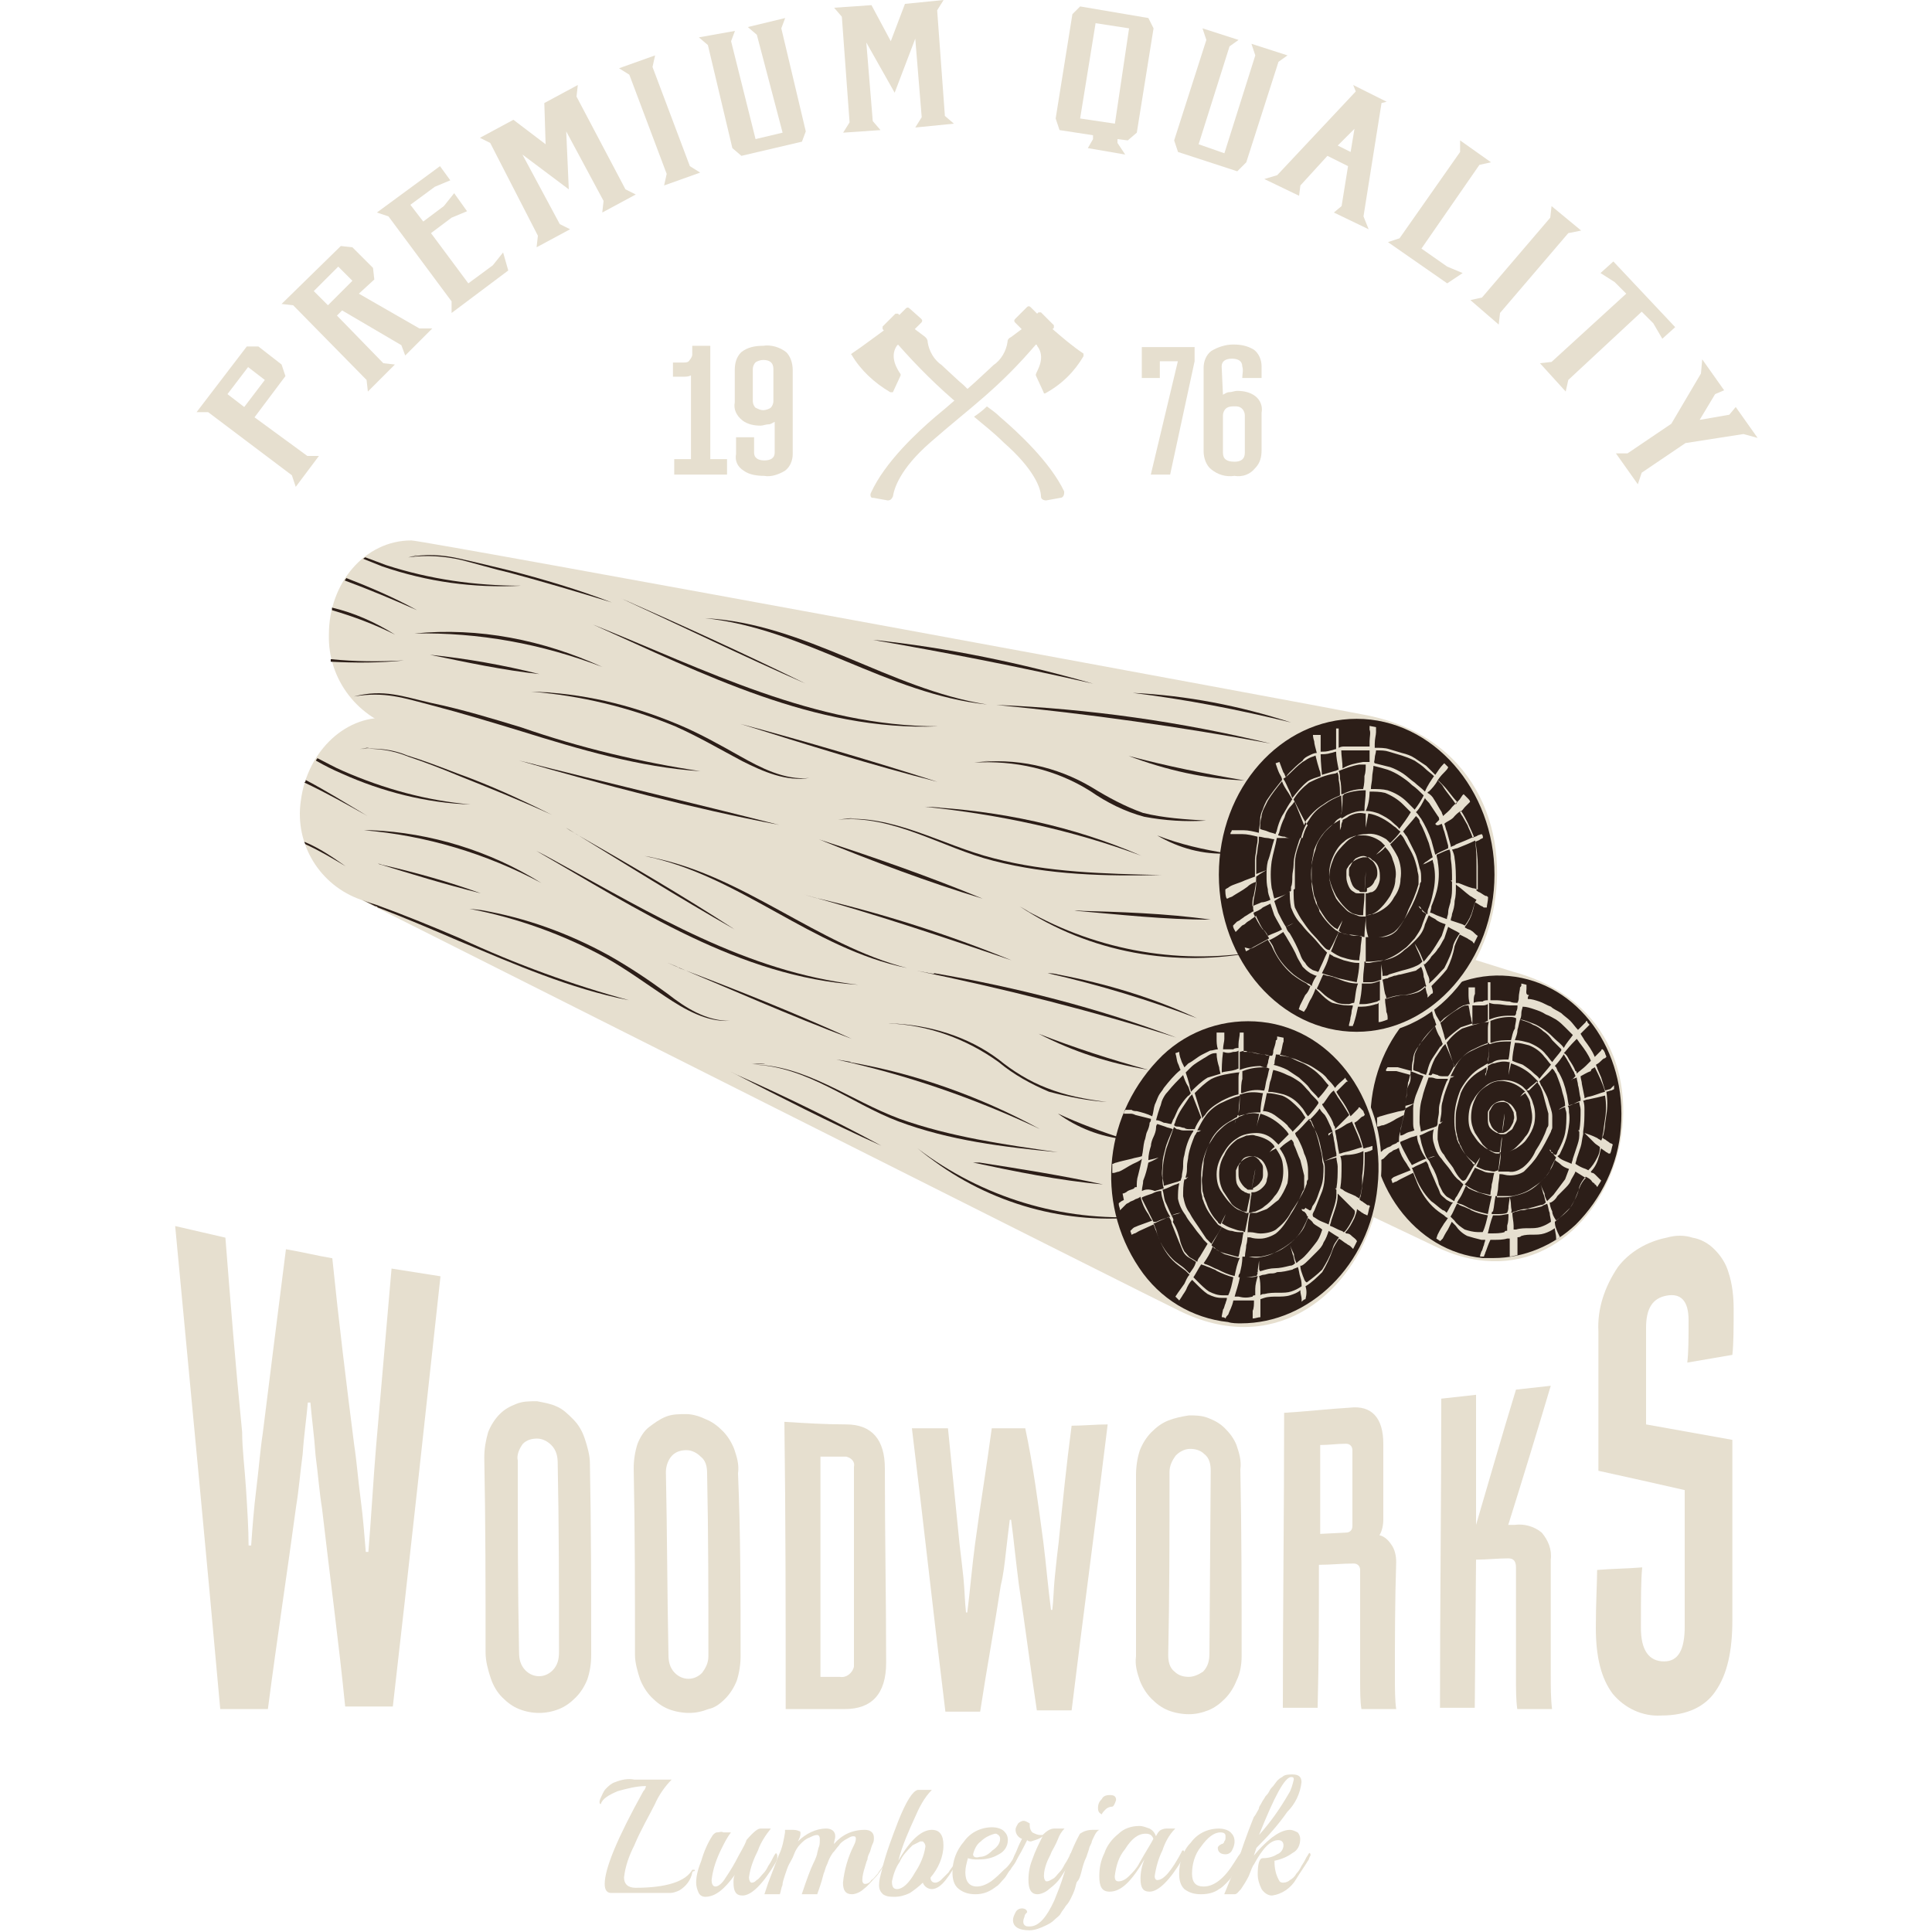 <svg version="1.1" id="Group_119" xmlns="http://www.w3.org/2000/svg" x="0" y="0" viewBox="0 0 150 150" style="enable-background:new 0 0 150 150" xml:space="preserve"><style>.st0{fill:#e6dfcf}.st1{fill:#2c1e18}</style><g id="Emblems" transform="translate(11.757 28.753)"><g id="Group_112"><g id="Group_81" transform="translate(51.466)"><g id="Group_80"><path id="Path_6828" class="st0" d="M6.1 1.7 6.7.4V.3C6.5 0 5.8-1 6.4-1.9l.1-.1C8-.3 9.6 1.3 11.4 2.8c.3-.3.7-.6 1-.9-.4-.3-.7-.7-1.1-1C10.1-.2 9.9-.4 9.9-.4c-.6-.4-1-1.1-1.1-1.8 0-.2-.1-.3-.2-.4l-.8-.6.1-.1.4-.4c.1-.1.1-.2 0-.3l-.9-.8c-.1-.1-.2-.1-.3 0l-.5.5-.1-.1h-.2l-1 1v.2l.1.1c-.7.5-1.6 1.2-2.5 1.8 0 0-.1.1 0 .1.7 1.2 1.8 2.2 3 2.9h.2z"/><path id="Path_6829" class="st0" d="M14.4 3.6c-.3-.3-.6-.5-1-.8-.3.3-.7.6-1 .8.7.6 1.5 1.2 2.3 2 2.4 2.1 2.9 3.6 2.9 4.2 0 .2.2.3.4.3l1.1-.2c.2 0 .3-.2.3-.4v-.1c-1.1-2.3-3.6-4.6-5-5.8z"/></g><path id="Path_6830" class="st0" d="M20.9-1.3c-.9-.6-1.7-1.3-2.4-1.9l.1-.1v-.2l-1-1h-.2l-.1.1-.5-.5c-.1-.1-.2-.1-.3 0l-.9.9c-.1.1-.1.2 0 .3l.4.4.1.1-.8.6c-.2.1-.3.2-.3.4-.1.7-.5 1.4-1.1 1.8 0 0-.2.2-1.4 1.3-1 .9-2 1.8-3.1 2.7-1.4 1.2-3.9 3.5-5 5.9-.1.2 0 .4.1.4h.1l1.1.2c.2 0 .3-.1.4-.3.1-.6.5-2.1 2.9-4.2 3.2-2.8 5.2-4.1 8.2-7.6.1 0 .1.1.1.1.7.9 0 1.9-.1 2.2v.1l.6 1.3c0 .1.1.1.1.1 1.3-.7 2.3-1.7 3-2.9v-.2z"/></g><g id="Group_111" transform="translate(0 21.806)"><g id="Group_84" transform="translate(30.759 17)"><path id="Path_6831" class="st0" d="M75 7.9c-.7-.2-61.2-19.2-62.2-19.3-3.2-.3-6 2.4-6.4 6.1C6-2.2 8 .8 11 1.7c0 0 57.7 27.4 58.1 27.6C82.6 35.6 90.5 12.1 75 7.9z"/><g id="Group_82" transform="translate(49.595 19.768)"><path id="Path_6832" class="st0" d="M-.1-14.7c6.4 1.2 12.7 2.6 18.9 4.4-5.7-2-11.6-3.4-17.6-4.3 0 .1-.3 0-1.3-.1z"/><path id="Path_6833" class="st0" d="M20.4-11.7c-3.2-1.4-6.6-2.4-10.1-2.9-.1 0-.3 0-.7-.1 3.6.8 7.2 1.8 10.8 3z"/><path id="Path_6834" class="st0" d="M16.8-7.8c-2.7-.7-5.3-1.5-8-2.5 2.6 1.2 5.3 2 8 2.5z"/><path id="Path_6835" class="st0" d="M6.2-8.3c-2.3-1.6-5.1-2.5-8-2.5.9 0 1.7-.1-.2 0 2.9.1 5.7 1 8 2.7 1.1.9 2.3 1.6 3.6 2.1 1.4.4 2.8.6 4.3.7-1.4-.3-2.9-.6-4.2-1-1.3-.5-2.5-1.2-3.5-2z"/><path id="Path_6836" class="st0" d="M4.1.1c3.1.6 6.3 1.2 9.4 1.4-3-.6-6-1.1-9-1.4h-.4z"/><path id="Path_6837" class="st0" d="M10.4-4.6c1.4 1 3.1 1.6 4.9 1.7-1.7-.4-3.3-1-4.9-1.7z"/><path id="Path_6838" class="st0" d="M.4-.5c.5.4 1.1.8.9.7 4.4 3.2 10 4.6 15.4 3.9C10.9 4.5 5.1 2.9.4-.5z"/></g><g id="Group_83" transform="translate(68.625 23.117)"><ellipse id="Ellipse_1062" transform="rotate(-84.934 4.998 -3.956)" class="st1" cx="5" cy="-4" rx="10.6" ry="9.3"/><path id="Path_6839" class="st1" d="M4.8 7H4c-5.3-.5-9.2-5.8-8.7-11.8S.6-15.4 6-14.9s9.2 5.8 8.7 11.8c-.2 2.8-1.5 5.5-3.5 7.5C9.5 6 7.2 7 4.8 7zm.4-21.2c-4.6 0-8.6 4.1-9.1 9.4-.5 5.6 3.1 10.5 8 11 2.4.2 4.8-.7 6.5-2.4 1.9-1.9 3.1-4.3 3.3-7 .5-5.6-3.1-10.5-8-11h-.7z"/></g><path id="Path_6840" class="st0" d="M78.2 27.3c.4-.3.8-.7 1.2-1.1.3-.5.6-1 .7-1.6.1-.3.3-.6.5-.8.2.1.4.2.5.4.1.1.2.1.2.2.1 0 .1.1.2.2.1-.2.2-.3.3-.5l-.4-.4c-.1-.1-.2-.2-.3-.2 0 0-.1 0-.1-.1.3-.3.5-.7.6-1.1.1-.2.1-.5.2-.7.1.1.3.2.4.3.1 0 .1.1.2.1h.1c.1-.2.1-.4.2-.7 0 0-.1-.1-.2-.1-.1-.1-.3-.2-.4-.3-.1 0-.1-.1-.2-.1 0-.1.1-.3.1-.4.1-.4.1-.7.1-.7l.1-.7c.1-.6.1-1.2 0-1.8.1 0 .3-.1.4-.1l.2-.1v-.3l-.3.3c-.1 0-.3.1-.4.1-.1-.3-.2-.7-.3-1l-.3-.7c0-.1-.1-.2-.1-.3.2-.1.3-.2.4-.3s.2-.2.3-.2l.1-.1c0-.1-.1-.2-.1-.3L82 14l-.1-.1s-.1 0-.1.1l-.2.2-.3.3c-.2-.5-.5-.9-.8-1.3-.1-.2-.2-.3-.3-.5l.6-.6.1-.1c-.1-.1-.2-.2-.2-.3 0 0-.1 0-.1.1l-.6.6c-.2-.2-.4-.5-.6-.7-.2-.2-.5-.4-.7-.6-.3-.2-.6-.3-.8-.5-.3-.1-.6-.3-.9-.4-.3-.1-.6-.2-.9-.2 0-.1 0-.2.1-.3-.3 0-.2-.3-.2-.5V8.9l-.4-.1v.1c0 .1 0 .1-.1.2 0 .2-.1.5-.1.8 0 .1 0 .2-.1.4-.2 0-.4 0-.6-.1-.3 0-.7-.1-1-.1h-.5V8.7H73V10.1c-.1 0-.3 0-.4.1-.2 0-.5 0-.7.1 0-.3 0-.5.1-.7v-.5h-.5v.5c0 .2 0 .5.1.8-.2 0-.4.1-.5.1-.2.1-.4.2-.5.3-.3.2-.7.5-1 .7l-.3.3-.3-.5c-.1-.2-.2-.5-.2-.7l-.2.1c.1.3.1.5.2.8.1.1.1.3.2.5-.4.4-.8.9-1.2 1.4-.1.2-.3.4-.4.6-.1.2-.2.4-.2.7-.1.3-.1.6-.1.9-.4-.1-.7-.2-1.1-.3H65.2c0 .1-.1.1-.1.2v.1h.8c.4.1.7.2 1.1.3v.3c0 .2-.1.4-.2.6-.1.2-.1.4-.1.7-.1.4-.1.8-.1 1.1-.2.1-.5.1-.8.2-.4.1-.8.2-1.1.3-.1 0-.2.1-.3.1v.7h.1c.1 0 .2-.1.4-.1.3-.1.7-.3 1-.5l.6-.3c-.1.4-.2.8-.3 1.3-.1.3-.1.5-.1.8-.1 0-.1 0-.2.1-.2.1-.3.1-.4.2-.1.1-.3.1-.4.2l-.2.1-.1.1c-.1.1-.2.1-.2.2 0 .2.1.3.1.5l.2-.1.2-.2.1-.1.1-.1c.1-.1.2-.1.3-.2.1-.1.3-.1.4-.2 0 0 .1 0 .1-.1v.1c.1.4.3.8.6 1.2.1.2.2.3.3.5l-1 .4c-.2.1-.3.1-.4.2l-.1.1.1.3.2-.1c.1 0 .2-.1.4-.2l1-.5c.1.2.1.3.2.5.3.8.7 1.5 1.3 2.1.3.3.6.5.9.7.1.1.2.2.3.2-.1.2-.3.4-.4.6-.2.3-.3.5-.4.7l-.1.3.3.2.2-.2c.1-.2.2-.4.4-.7l.3-.6.3.3c.2.3.5.6.9.8.3.1.7.2 1.1.3h.3c0 .1-.1.3-.1.4-.1.2-.1.4-.2.5l-.1.3v.1h.3c0-.1.1-.2.1-.3.1-.2.2-.6.4-1h.3c.3 0 .7 0 1-.1h.2V30c.2 0 .4-.1.6-.1v-1.4c.1 0 .2 0 .3-.1.3-.1.6-.1.9-.1.3 0 .6 0 .9-.1.3-.1.5-.2.8-.4 0 .2.1.5.1.7v.2c.1-.1.2-.1.3-.2-.3-.6-.4-.9-.4-1.2zm3.3-5c-.2.4-.4.7-.7 1l-.2-.1c-.3-.1-.5-.2-.8-.4 0-.1.1-.3.1-.4l.3-.9c.1-.3.1-.6.2-1v-.2l.1.1.8.8c.1.1.3.2.4.3 0 .4-.1.6-.2.8zm-3.7-.6c0 .1.1.2.2.2.1.1.1.2.2.3l.1.1c-.1.2-.2.5-.3.7-.2.4-.4.7-.7 1-.2.2-.5.5-.8.7-.4.3-1 .5-1.5.6-.3.1-.7.1-1 .1h-.3c0-.3.1-.5.1-.8 0-.3.1-.6.1-1h.1c.2 0 .4.1.7.1.4 0 .8-.1 1.1-.3.4-.4.8-.8 1.1-1.3.4-.6.7-1.2 1-1.8 0-.1.1-.2.1-.3V19.1c0-.4-.2-.8-.3-1.2-.1-.4-.3-.7-.5-1.1-.1-.1-.1-.2-.2-.4.3-.3.7-.6 1-1l.1.1c.1.1.1.2.2.3.2.5.4 1 .5 1.5.1.3.2.7.2 1-.2.1-.4.2-.5.3-.1.1-.2.1-.2.1s.1 0 .2-.1c.2-.1.4-.2.5-.2 0 .2.1.3.1.5 0 .5 0 1-.1 1.5s-.3.9-.5 1.3c-.1.1-.1.3-.2.4h-.1c-.1-.1-.2-.1-.3-.2 0-.1 0-.2-.1-.2l-.1-.2.1.2zm-9.5.7c-.2-.3-.3-.7-.4-1-.1-.3-.1-.5-.2-.8.3-.1.6-.3.9-.4.1 0 .2-.1.2-.1-.1.4-.1.8 0 1.1.1.4.3.9.6 1.2.2.3.5.6.7.9.2.3.4.6.7.8l.3.3-.5.9c-.1.1-.2.3-.2.4-.2-.1-.3-.2-.5-.3-.2-.1-.3-.3-.4-.4l-.3-.6c-.1-.5-.3-1-.6-1.5-.1-.2-.1-.3-.3-.5.4-.1.6-.2.6-.2s-.2 0-.6.2zm.3-6.3c.2 0 .3.1.5.1h.8c0 .1-.1.2-.1.2-.2.5-.4 1-.5 1.6-.1.3-.1.5-.1.8 0 .2-.1.5-.1.8 0 .1 0 .2-.1.3-.1 0-.2.1-.3.1l-.9.3c0-.2-.1-.5-.1-.7 0-.6 0-1.3.2-1.9.1-.5.3-1 .5-1.6h.2zm-.2-.2c0-.1.1-.2.1-.3.1-.3.2-.6.4-1l.6-.9.2-.2c.4.9.7 1.7.7 1.7-.2.3-.3.6-.5.8h-.4c-.1 0-.3 0-.4-.1-.1 0-.3-.1-.4-.1-.1.2-.2.1-.3.1zm2.5 8.1c-.2-.2-.4-.5-.6-.9-.2-.3-.5-.6-.7-1-.3-.3-.4-.7-.5-1.2 0-.4 0-.8.1-1.2h.1l.2-.2-.2.1v-.1c0-.2.1-.5.1-.8s0-.5.1-.8c.1-.5.3-1 .5-1.5 0-.1.1-.2.1-.3h.1l.2-.1H70.1c.2-.4.4-.8.6-1.1.3-.4.7-.8 1.2-1 .4-.2.8-.4 1.2-.5 0 .4 0 .9-.1 1.3v.3c-.2.1-.3.2-.5.3-.7.4-1.2 1-1.6 1.7-.3.7-.5 1.5-.5 2.3 0 .4 0 .7.1 1.1 0 .2.1.3.1.5.1.2.1.3.2.4.2.5.6 1 1 1.3.1.1.2.1.2.2l-.7 1.2c-.2.2-.3.1-.4 0zm2.2-10.5h.1c.5-.2 1-.2 1.5-.2h.1c-.1.5-.1 1-.2 1.4h-.1c-.4 0-.8 0-1.1.2-.1.1-.3.1-.4.2v-.2c.1-.5.1-.9.1-1.4zm1.7-.3c-.5 0-1 0-1.5.2h-.1V11.7c.5-.2 1-.3 1.5-.3.2 0 .3 0 .5.1 0 .3-.1.5-.1.8-.2.3-.2.6-.3.9zm-2.9 10.1.1-.2c.2.1.5.2.7.3.2.1.5.1.7.1h.1c-.1.3-.1.6-.2.9 0 .3-.1.5-.1.8h-.1c-.3-.1-.7-.1-1-.3-.3-.1-.6-.3-.9-.5.4-.4.5-.8.7-1.1zm1.6.1c-.2 0-.5-.1-.7-.1-.3-.1-.5-.2-.7-.3.2-.4.3-.7.3-.7l-.4.6c-.1-.1-.2-.1-.2-.2-.4-.4-.7-.8-.9-1.3-.1-.1-.1-.3-.2-.4 0-.2-.1-.3-.1-.5-.1-.3-.1-.7-.1-1 0-.4 0-.7.1-1.1.1-.4.2-.8.3-1.1.3-.7.8-1.3 1.5-1.7.2-.1.3-.2.5-.3v.1c0 .1 0 .3-.1.4v.2l.1-.3c0-.1.1-.2.1-.4v-.1c.2-.1.3-.2.5-.2.3-.1.7-.2 1.1-.1h.1l-.1 1 .2-.9c.6.2 1.2.5 1.7 1l.4.4-.7.7H76l-.3-.3c-.4-.3-.9-.5-1.4-.5-.5 0-1 .1-1.4.4-.4.3-.8.7-1 1.1-.3.4-.4 1-.4 1.5s.1.9.4 1.3c.2.3.4.6.7.8.2.2.4.3.7.4.1.1.3.1.5.1h.2c-.1.5-.1.9-.2 1.4l-.3.1zm.6-3h-.2c-.1 0-.1 0-.2-.1-.2-.1-.4-.3-.5-.6-.1-.2-.1-.3-.1-.5V18.9c0-.1 0-.2.1-.3.1-.2.2-.4.4-.5.2-.1.4-.1.6-.1.2 0 .4.1.5.3.1.1.2.3.3.5 0 .2.1.4 0 .6 0 .2-.1.3-.2.5s-.3.4-.6.5h-.1c.2-.9.2-1.5.2-1.5s-.1.6-.2 1.5zM74 22c.2 0 .4 0 .5-.1.3-.1.5-.2.7-.3.3-.2.6-.4.8-.7.3-.4.5-.8.6-1.2.1-.5.1-1.1-.1-1.6-.1-.4-.3-.7-.5-1l.1-.1c.2-.2.5-.4.7-.6.1.1.1.2.2.3.2.3.3.7.4 1.1.1.4.2.7.3 1.1v.8c0 .1 0 .2-.1.3-.2.6-.5 1.2-.9 1.8-.2.5-.6 1-1 1.3-.3.2-.7.4-1.1.3H73.8c.1-.4.2-.9.2-1.4zm-.3 0c-.2 0-.3-.1-.5-.2s-.4-.3-.6-.5l-.6-.9c-.2-.4-.3-.8-.3-1.2 0-.5.1-1 .3-1.4.2-.5.5-.8 1-1.1.4-.3.9-.4 1.4-.3.6.1 1.1.4 1.5.8-.2.1-.3.3-.4.4l-.3.2.3-.2c.1-.1.3-.2.4-.3.2.3.4.6.4.9.1.5.2.9.1 1.4-.1.4-.2.8-.5 1.1-.2.3-.4.5-.7.8-.2.2-.4.3-.7.4-.1.1-.3.1-.5.1 0-.5.1-.9.1-1.3v-.2h.1c.1 0 .2 0 .3-.1.1-.1.3-.2.4-.3l.3-.6c.1-.2 0-.5 0-.7-.1-.2-.2-.4-.4-.6-.1-.1-.2-.1-.3-.2-.1 0-.2-.1-.3-.1-.5 0-.9.3-1.1.7-.1.1-.1.2-.1.3v.4c0 .2 0 .4.1.6.1.2.4.4.6.5.1 0 .2.1.3.1h.1v.2c-.1.4-.1.9-.2 1.3h-.2zm6.2-5.9c0 .2.1.4.1.6.1.3.1.7.2 1v.2c-.3.1-.6.3-.9.4-.1-.3-.1-.7-.2-1-.1-.5-.3-1.1-.6-1.6-.1-.1-.1-.2-.2-.4l-.1-.1c.3-.3.5-.6.7-.9.1.2.2.3.3.5.2.3.3.6.5.9 0 .1.1.2.1.3l-.3.3c0-.1.2-.1.4-.2zm-1.2 5.7c.2-.4.4-.9.5-1.4.1-.5.2-1.1.1-1.6 0-.2 0-.4-.1-.5l.9-.3c0 .2.1.4.1.6 0 .5 0 1.1-.1 1.6H80l.1.1v.3c0 .3-.1.6-.2.9l-.3.9c0 .1-.1.3-.1.4-.2-.1-.5-.2-.7-.3-.2-.1-.3-.2-.4-.3.2-.1.2-.2.3-.4zm3.4-4.3c.1.6.1 1.2 0 1.8l-.1.7s0 .2-.1.6c0 .1 0 .2-.1.4-.1-.1-.2-.1-.3-.2-.4-.2-.7-.3-1-.4l-.1-.1c.1-.6.1-1.1.1-1.7 0-.2 0-.5-.1-.7.1 0 .2-.1.4-.1.5-.1.9-.2 1.3-.3zm-.8-2.2c.3.6.6 1.2.8 1.9-.4.1-.8.3-1.3.4-.1 0-.2.1-.3.1v-.1l-.2-1c0-.2-.1-.4-.1-.6.2-.1.5-.3.8-.4 0-.2.2-.2.3-.3zm-1.4-2.2c.1.1.2.3.3.4.3.4.6.8.8 1.3l-.4.4c-.2.2-.5.4-.7.6 0-.1 0-.2-.1-.2-.1-.3-.3-.6-.5-.9-.1-.2-.2-.4-.4-.5l.1-.1c.4-.5.7-.8.9-1zm-4.3-2c0-.2.1-.4.1-.5.3 0 .6.1.9.2.3.1.6.2.9.4.3.1.6.3.8.4.3.2.5.4.7.6l.6.6c-.2.3-.5.6-.7 1-.2-.3-.5-.5-.7-.7-.2-.2-.5-.5-.8-.7-.3-.2-.6-.4-.9-.5-.3-.1-.7-.3-1-.3.1-.2.1-.4.1-.5zm-.3 1.3c.1-.3.1-.5.2-.8.3.1.7.2 1 .4.3.1.6.3.8.5.3.2.5.4.7.7l.7.7v.1c-.2.3-.5.6-.7.9-.2-.2-.3-.4-.5-.6-.3-.4-.8-.7-1.3-.9-.4-.1-.7-.2-1.1-.2.1-.3.2-.5.2-.8zm-.2 1c.4 0 .7.1 1.1.2.5.2.9.5 1.2.9.2.2.3.4.5.6-.3.4-.6.7-.9 1.1-.1-.2-.3-.3-.4-.4-.3-.3-.6-.5-.9-.7-.3-.1-.6-.2-.8-.3 0-.4.1-.9.2-1.4zm-1.4-3c.3 0 .7.1 1 .1h.6c0 .2 0 .3-.1.5 0 .1 0 .2-.1.3h-.5c-.5 0-1 .1-1.5.3v-1.3c.3.1.4.1.6.1zm-.7 2v1.1c-.4.1-.8.3-1.2.5-.5.2-.9.6-1.2 1-.1.1-.1.2-.2.3 0-.1-.3-.9-.6-1.9.3-.4.7-.8 1.2-1.1.6-.2 1.2-.4 1.9-.5.1 0 .2 0 .2-.1-.1.3-.1.5-.1.7zm-.4-1.9c.1 0 .2 0 .4-.1v1.3c-.1 0-.2.1-.2.1-.3.1-.6.1-1 .2v-1.5h.8zm-3 1.1c.3-.3.6-.5.9-.7.2-.1.3-.2.5-.3.2-.1.3-.1.5-.1.1.4.1.7.2 1 0 .2.1.4.1.4l-.9.3c-.4.3-.8.6-1.2 1 0-.1-.1-.3-.1-.4-.1-.3-.2-.7-.3-1 0 .1.2-.1.3-.2zm-2.3 2.9c0-.2.1-.4.2-.6.1-.2.2-.4.3-.5.3-.5.7-.9 1.1-1.3.1.3.2.6.4.9.1.2.1.3.2.5-.1.1-.1.2-.2.2l-.6.9c-.2.3-.3.6-.4 1 0 .1-.1.2-.1.3-.2-.1-.4-.1-.5-.2-.2-.1-.4-.1-.5-.2 0-.4.1-.7.1-1zm-1.1 6.1c0-.3 0-.5.1-.8.1-.4.2-.9.3-1.3.4-.2.7-.4.7-.4s-.3.1-.7.2c0-.4.1-.7.1-1.1 0-.2.1-.4.1-.7.1-.2.1-.4.2-.7v-.2c.2.1.3.1.5.2s.4.1.5.2l-.6 1.5c-.1.3-.2.7-.2 1v1c0 .3 0 .5.1.7-.2.1-.4.1-.6.2s-.3.2-.5.2zm.9 2.3c-.1-.2-.2-.3-.3-.5-.2-.4-.4-.7-.6-1.2v-.1c.2-.1.5-.2.7-.3.2-.1.4-.1.6-.2 0 .3.1.6.2.8.1.4.3.7.5 1-.3.1-.7.3-1.1.5zm2.7 3.7c-.1-.1-.2-.2-.3-.2-.3-.2-.6-.5-.9-.7-.6-.6-1-1.3-1.3-2.1-.1-.2-.1-.3-.2-.5h.1c.3-.2.7-.3 1-.5.1.1.2.3.2.4.2.5.4.9.6 1.4.1.2.2.4.3.7.1.2.3.3.5.5.2.1.3.2.5.2-.2.2-.3.5-.5.8zm2.8 1.5h-.4c-.3 0-.7-.1-1-.2-.3-.2-.6-.4-.8-.7l-.3-.3c.2-.3.3-.6.5-1 .1 0 .2.1.2.1.2.1.3.1.5.2s.3.1.4.2c.4.2.8.3 1.3.4-.1.4-.2.9-.4 1.3zm.4-1.4c-.4-.1-.9-.2-1.3-.4-.3-.1-.5-.3-.9-.4-.1 0-.2-.1-.2-.1.1-.1.1-.2.2-.3.2-.3.3-.6.5-1l.2.2c.2.1.4.2.7.3.3.1.7.2 1 .3h.1c-.1.4-.2.9-.3 1.4zm1.5.9v.4c-.1 0-.2 0-.2.1-.3.1-.7.1-1 .1H73c.1-.4.2-.9.4-1.4h.5c.2 0 .5-.1.7-.1 0 .3 0 .6-.1.9zm.3-1.5c0-.4-.1-.7-.1-.7l-.1.7c0 .1 0 .3-.1.5-.2.1-.5.1-.7.1h-.5c0-.1 0-.2.1-.2.1-.4.1-.8.2-1.2h1.3c.5-.1 1.1-.3 1.5-.6.3-.2.6-.4.8-.6.3-.3.6-.6.7-1l.3-.6c.1.1.3.2.4.3.2.2.4.3.7.4-.1.3-.2.5-.3.8l-.9 1.2-.5.5c-.1-.2-.2-.4-.2-.6-.2-.4-.3-.7-.3-.7s.1.3.2.7c.1.2.1.4.2.7-.1.1-.2.2-.4.2-.3.1-.7.2-1.1.3-.3 0-.6.1-.9.2-.1 0-.2.1-.3.1.1-.2 0-.3 0-.5zm2.3 1.6c-.3.1-.6.1-.9.1-.3 0-.7 0-1 .1H75v-.3c0-.3-.1-.7-.1-1 .1 0 .2-.1.3-.1.1 0 .3-.1.4-.1.2 0 .3 0 .5-.1.4 0 .7-.1 1.1-.2.1-.1.2-.1.4-.2.1.2.1.5.2.7 0 .2.1.5.1.7-.3.2-.5.3-.8.4zm.9-1.2c-.1-.2-.2-.5-.2-.7h.1c.2-.1.4-.3.5-.5l.5-.5c.2-.2.4-.4.5-.6.1-.3.3-.5.4-.8.3.2.5.3.8.5-.2.2-.4.5-.5.8-.2.5-.4 1.1-.7 1.5-.3.4-.7.7-1.1 1-.2-.3-.3-.5-.3-.7z"/></g><g id="Group_87" transform="translate(0 16.609)"><path id="Path_6841" class="st0" d="M86.6 11.8c-.7-.3-67-23.1-68-23.2-3.4-.4-6.5 2.5-7 6.4-.5 3.4 1.5 6.6 4.7 7.7 0 0 63 31.7 63.5 31.9 14.4 7.1 23.3-17.9 6.8-22.8z"/><g id="Group_85" transform="translate(74.793 27.476)"><ellipse id="Ellipse_1063" transform="rotate(-83.74 10.119 -3.611)" class="st1" cx="10.1" cy="-3.6" rx="11.4" ry="10"/><path id="Path_6842" class="st1" d="M9.8 8.1c-.3 0-.7 0-1-.1C6 7.7 3.5 6.2 1.9 3.8-1.6-1.4-.8-8.3 3.7-12.7c2.1-2 4.9-2.9 7.7-2.6 5.7.6 9.7 6.4 9 12.8-.6 6.1-5.3 10.6-10.6 10.6zm.6-22.7c-2.3 0-4.5.9-6.2 2.5C0-8-.7-1.5 2.5 3.4 4 5.6 6.3 7 8.9 7.3c5.3.6 10.1-3.8 10.8-9.9.7-6-3.1-11.4-8.4-12h-.9z"/></g><path id="Path_6843" class="st0" d="M89.6 32.7c.5-.3.9-.7 1.3-1.1.3-.5.6-1.1.8-1.7.1-.3.3-.6.5-.9.2.1.4.3.6.4.1.1.2.1.3.2l.2.2.3-.6c-.1-.2-.3-.3-.4-.4-.1-.1-.2-.2-.4-.2 0 0-.1 0-.1-.1.3-.3.5-.7.7-1.1.1-.3.2-.5.2-.7.1.1.3.2.4.3.1 0 .1.1.2.1l.2.1c.1-.2.1-.5.2-.7 0-.1-.1-.1-.2-.1-.1-.1-.3-.2-.4-.3-.1 0-.1-.1-.2-.1 0-.1.1-.3.1-.4.1-.5.1-.7.1-.7l.1-.7c.1-.6.1-1.3.1-1.9.2 0 .3-.1.4-.1l.2-.1v-.3l-.3.1c-.1 0-.3.1-.4.1-.1-.4-.2-.7-.3-1l-.3-.7c0-.1-.1-.2-.1-.3.2-.1.3-.2.4-.3s.2-.2.3-.2l.1-.1c0-.1-.1-.2-.1-.3l-.2-.2-.1-.1s-.1 0-.1.1l-.3.3-.3.3c-.2-.5-.5-1-.8-1.4-.1-.2-.2-.3-.3-.5l.7-.7c.1-.1.1-.1.2-.1-.1-.1-.2-.2-.2-.3l-.1.1c-.2.2-.5.4-.7.7-.2-.3-.4-.5-.6-.7-.2-.3-.5-.5-.8-.7-.3-.2-.6-.4-.9-.5-.3-.1-.6-.3-1-.4-.3-.1-.7-.2-1-.2 0-.1.1-.2.1-.3.1-.3.1-.6.2-.8V13.4l-.5-.1v.1c0 .1 0 .2-.1.2 0 .2-.1.5-.2.8 0 .1 0 .3-.1.4-.2 0-.4 0-.6-.1-.4 0-.7-.1-1.1-.2h-.5V13H84.5c0 .3-.1.6-.1.9v.3c-.1 0-.3 0-.4.1h-.8c0-.3.1-.6.1-.8V13h-.6v.5c0 .2 0 .5.1.8-.2 0-.4.1-.6.1l-.6.3c-.4.2-.7.5-1.1.7l-.3.3-.2-.4c-.1-.3-.2-.5-.2-.8l-.3.1c.1.3.1.6.2.8.1.2.1.3.2.5-.5.4-.9.9-1.3 1.4-.1.2-.3.4-.4.6-.1.2-.2.5-.3.7-.1.3-.1.6-.2.9-.4-.2-.8-.3-1.2-.4-.1 0-.3 0-.4-.1h-.5c0 .1-.1.1-.1.2v.1h.5c.1 0 .2 0 .4.1l1.2.3c0 .1 0 .2-.1.3 0 .2-.1.5-.2.7s-.1.5-.2.7c-.1.4-.1.8-.2 1.2-.3.1-.5.1-.8.2-.4.1-.9.2-1.2.3-.1 0-.2.1-.3.1v.7h.1c.1 0 .3-.1.4-.1.3-.1.7-.4 1.1-.6.2-.1.5-.2.7-.4-.1.5-.2.9-.3 1.3-.1.3-.1.6-.1.9-.1 0-.2 0-.2.1-.2.1-.3.1-.5.2-.1.1-.3.2-.4.2l.1.5-.2.1c-.1.1-.2.1-.2.2 0 .2.1.3.1.5l.2-.2.2-.2.1-.1.2-.1c.1-.1.2-.1.4-.2.1-.1.3-.1.4-.2 0 0 .1 0 .1-.1v.1c.1.4.3.9.6 1.3.1.2.2.4.3.5l-1.1.4c-.2.1-.3.1-.4.2l-.2.2.1.3.2-.1c.1 0 .2-.1.4-.2l1.1-.5c.1.2.1.3.2.5.3.9.7 1.7 1.3 2.3.3.3.6.5 1 .8l.3.3c-.2.2-.3.5-.4.7l-.5.7-.2.3.3.3.2-.3c.1-.2.3-.4.4-.7.1-.2.2-.4.4-.6l.3.3c.3.3.6.6.9.8.4.2.7.3 1.1.3h.4c0 .2-.1.3-.1.4-.1.2-.1.4-.2.5l-.1.5v.1c.1 0 .2 0 .3.1 0-.1.1-.2.2-.3.1-.3.3-.6.4-1.1h1.6c0 .3 0 .6-.1.8v.6c.2 0 .4-.1.6-.1v-1.4l.3-.1c.3-.1.7-.1 1-.1.3 0 .7 0 1-.1.3-.1.6-.2.8-.4 0 .3.1.5.1.7v.2c.1-.1.2-.2.3-.2.1-.4.1-.7 0-1zm3.7-5.3c-.2.4-.4.8-.7 1.1-.1 0-.1-.1-.2-.1-.3-.1-.6-.3-.9-.4 0-.1.1-.3.1-.4l.3-.9c.1-.3.2-.7.2-1v-.2l.1.1.8.8.4.4c.1.1 0 .4-.1.6zm-4-.7c0 .1.1.2.2.2.1.1.2.2.2.3l.1.1c-.1.3-.2.5-.3.7-.2.4-.4.7-.7 1-.3.3-.6.5-.9.7-.5.3-1 .6-1.6.7-.4.1-.7.1-1.1 0h-.3c0-.3.1-.6.1-.9.1-.3.1-.7.1-1h.2c.3 0 .5.1.8.1.4 0 .9-.1 1.2-.3.5-.4.9-.8 1.2-1.4.4-.6.8-1.2 1.1-1.9 0-.1.1-.2.1-.3 0-.1 0-.2.1-.3v-.7c0-.4-.1-.9-.3-1.3-.1-.4-.3-.8-.5-1.2-.1-.1-.2-.3-.2-.4.4-.3.7-.7 1.1-1.1l.1.1c.1.1.1.2.2.4.2.5.4 1.1.5 1.6.1.4.2.7.2 1.1l-.6.3c-.1.1-.2.1-.2.1s.1 0 .2-.1l.6-.3c0 .2.1.3.1.5 0 .5 0 1.1-.2 1.6s-.3 1-.6 1.4c-.1.1-.1.3-.2.4h-.1c-.1-.1-.2-.1-.3-.2-.1.2-.2.1-.3.1l-.1-.2.1.2zm-10.1.5c-.2-.4-.3-.7-.5-1.1-.1-.3-.1-.6-.2-.9.4-.1.7-.3 1-.4.1 0 .2-.1.3-.1-.1.4-.1.8-.1 1.2.1.5.3.9.6 1.3.2.4.5.7.7 1 .2.3.5.6.7.9l.3.3-.6 1c-.1.1-.2.3-.2.4-.2-.1-.3-.2-.5-.3-.2-.1-.3-.3-.5-.5-.1-.2-.2-.4-.3-.7-.1-.5-.3-1.1-.6-1.6.1-.2 0-.3-.1-.5.4-.1.7-.2.7-.2s-.3 0-.7.2zm.4-6.7c.2 0 .3.1.5.1h.8c0 .1-.1.2-.1.2-.3.5-.5 1.1-.6 1.7-.1.3-.1.6-.1.9 0 .3-.1.5-.1.8l-.1.3c-.1 0-.2.1-.3.1-.3.1-.7.2-1 .3 0-.3-.1-.5-.1-.8 0-.7.1-1.4.3-2.1.2-.6.4-1.1.6-1.7 0 .1.1.1.2.2zm-.2-.3c0-.1.1-.2.1-.3.1-.3.3-.7.5-1l.6-.9.2-.2c.4 1 .7 1.8.7 1.8-.2.3-.4.6-.5.9h-.4c-.1 0-.3 0-.4-.1-.2 0-.3-.1-.5-.1-.1 0-.2 0-.3-.1zm2.5 8.8-.6-.9c-.2-.3-.5-.7-.7-1.1-.3-.4-.4-.8-.5-1.3 0-.4 0-.9.1-1.3h.1l.2-.2-.2.1v-.1c.1-.3.1-.5.1-.8s.1-.6.1-.8c.1-.6.3-1.1.5-1.6.1-.1.1-.2.2-.3h.1l.2-.1H81.2c.2-.4.4-.8.7-1.2.3-.4.8-.8 1.3-1 .4-.2.9-.4 1.3-.5 0 .5 0 .9-.1 1.4v.3l-.6.3c-.4.2-.7.5-1 .8-.3.3-.5.7-.7 1-.4.8-.6 1.6-.6 2.4v1.2c0 .2.1.4.1.6.1.2.1.3.2.5.2.5.6 1 1 1.5.1.1.2.1.3.2-.2.4-.5.8-.8 1.3l-.4-.4zm2.6-11.2h.1c.5-.2 1.1-.2 1.6-.1h.1c-.1.5-.2 1.1-.2 1.5H86c-.4 0-.8 0-1.2.2-.2.1-.3.1-.5.2 0-.1 0-.2.1-.2 0-.6.1-1.1.1-1.6zm1.8-.3c-.6-.1-1.1 0-1.6.2h-.1c0-.4 0-.8.1-1.1V16c.5-.2 1-.3 1.6-.3.2 0 .3 0 .5.1-.1.3-.1.5-.2.8-.1.3-.1.6-.2.9h-.1zM83 28.3c0-.1.1-.2.1-.2.2.1.5.3.8.3.3.1.5.1.8.1h.1c-.1.3-.1.7-.2 1-.1.3-.1.6-.2.9h-.1c-.4-.1-.7-.2-1.1-.3-.3-.1-.7-.3-.9-.6.3-.5.5-.9.7-1.2zm1.7.1c-.3 0-.5-.1-.8-.2-.3-.1-.5-.2-.8-.4.2-.4.3-.7.3-.7l-.4.8c-.1-.1-.2-.1-.2-.2-.4-.4-.7-.9-.9-1.5-.1-.2-.1-.3-.2-.5 0-.2-.1-.3-.1-.5 0-.4-.1-.7 0-1.1 0-.4.1-.8.1-1.2.1-.4.2-.8.4-1.2.3-.8.9-1.4 1.6-1.8.2-.1.3-.2.5-.3v.1c0 .1-.1.3-.1.4l-.1.3.1-.3c0-.1.1-.2.1-.4v-.1c.2-.1.4-.2.5-.2.4-.1.8-.2 1.2-.1h.1c-.1.6-.2 1-.2 1s.1-.4.3-1c.7.2 1.3.6 1.8 1.1.1.1.3.3.4.5l-.7.7-.1.1-.3-.3c-.4-.4-.9-.6-1.4-.6-.5 0-1.1.1-1.5.4-.5.3-.8.7-1.1 1.2-.3.5-.5 1-.5 1.6 0 .5.1 1 .4 1.4.2.3.4.6.7.9.2.2.4.4.7.5.2.1.3.1.5.2h.2l-.3 1.5-.2-.1zm.7-3.2h-.2c-.1 0-.1 0-.2-.1-.2-.1-.4-.4-.5-.6-.1-.2-.1-.4-.1-.6v-.4c0-.1 0-.2.1-.3.1-.2.2-.4.4-.5.2-.1.4-.1.6-.1.2 0 .4.2.5.3.1.2.3.3.3.6v.6c0 .2-.1.4-.2.5-.1.2-.4.4-.6.5.1.1 0 .1-.1.1l.3-1.6c0 .1-.1.7-.3 1.6zm-.1 1.8h.5c.3-.1.5-.2.8-.3.3-.2.6-.5.9-.7.3-.4.5-.8.7-1.3.1-.6.1-1.1-.1-1.7-.1-.4-.3-.7-.5-1l.1-.1c.2-.2.5-.4.8-.6.1.1.2.2.2.4.2.4.3.8.5 1.2l.3 1.2V25c0 .1 0 .2-.1.3-.3.7-.6 1.3-1 1.9-.3.5-.6 1-1.1 1.4-.3.2-.8.4-1.2.4-.3 0-.5 0-.8-.1h-.2c0-.9.1-1.5.2-1.9zm-.4-.1c-.2 0-.3-.1-.5-.2s-.5-.3-.6-.5l-.6-.9c-.2-.4-.3-.8-.3-1.3s.1-1 .4-1.5c.2-.5.6-.9 1-1.2.2-.1.5-.2.7-.3.2 0 .5-.1.7 0 .5.1 1 .3 1.3.6.1.1.2.2.2.3-.2.1-.3.3-.4.4l-.3.2.3-.2c.1-.1.3-.2.5-.3.2.3.4.6.5 1 .1.5.1 1 0 1.5-.1.4-.3.9-.6 1.2-.2.3-.5.6-.8.8-.2.2-.5.3-.7.4-.2 0-.3.1-.5.1.1-.5.1-1 .2-1.4v-.2h.1c.1 0 .2 0 .4-.1s.3-.2.4-.3c.2-.2.3-.4.3-.6.1-.3.1-.5 0-.8-.1-.3-.2-.5-.4-.7-.1-.1-.2-.1-.3-.2-.1 0-.2-.1-.3-.1-.5 0-1 .3-1.2.7-.1.1-.1.2-.2.4v.4c0 .2 0 .5.1.7.1.2.2.3.3.4.1.1.2.1.3.2.1 0 .2.1.3.1h.1v.2c-.1.4-.2.9-.3 1.4.1-.2 0-.2-.1-.2zm6.8-6.2c0 .2.1.4.1.6.1.4.1.7.2 1.1v.2c-.4.1-.7.3-1 .4-.1-.4-.1-.7-.2-1-.1-.6-.3-1.2-.6-1.7-.1-.1-.1-.3-.2-.4l-.1-.1c.3-.3.6-.6.8-.9.1.2.2.3.4.5.2.3.3.6.5 1 0 .1.1.2.1.3l-.3.3c-.1-.2.1-.2.3-.3zm-1.4 6.1.6-1.5c.2-.6.2-1.1.2-1.7 0-.2 0-.4-.1-.6.3-.1.6-.2 1-.3 0 .2.1.5.1.7 0 .6 0 1.1-.1 1.7h-.1l.1.1v.4c0 .3-.1.7-.2 1l-.3.9c0 .1-.1.3-.1.4-.2-.1-.5-.2-.7-.3-.2-.1-.3-.2-.5-.3-.1-.2 0-.3.1-.5zm3.8-4.6c0 .6 0 1.3-.1 1.9v.7s0 .2-.1.7c0 .1-.1.2-.1.4-.1-.1-.2-.1-.3-.2-.4-.2-.8-.3-1-.5l-.2-.1c.1-.6.1-1.2.1-1.8 0-.2 0-.5-.1-.7l.4-.1c.5 0 1-.1 1.4-.3zm-.9-2.3c.3.7.6 1.3.8 2-.4.1-.9.3-1.4.4-.1 0-.2.1-.4.1v-.1c-.1-.4-.1-.7-.2-1.1 0-.2-.1-.4-.1-.6.3-.1.6-.3.9-.5.2-.1.3-.1.4-.2zm-1.4-2.4c.1.2.2.3.3.5.3.4.6.9.9 1.4l-.4.4-.7.7c0-.1 0-.2-.1-.3-.1-.4-.3-.7-.5-1-.1-.2-.3-.4-.4-.6 0 0 0-.1.1-.1.3-.4.5-.8.8-1zm-4.6-2.2c0-.2.1-.4.1-.6.3 0 .7.1 1 .2.3.1.6.3.9.4.3.1.6.3.9.5.3.2.5.4.7.6.2.2.4.5.6.7-.2.3-.5.7-.8 1-.2-.3-.5-.5-.7-.8-.2-.3-.5-.5-.8-.8l-.9-.6c-.4-.2-.7-.3-1.1-.4.1 0 .1-.1.1-.2zm-.3 1.4c.1-.3.1-.5.2-.8.4.1.7.2 1.1.4.3.1.6.3.9.5.3.2.5.5.8.8.2.3.5.5.7.8v.1c-.2.3-.5.7-.8 1-.2-.2-.3-.5-.5-.7-.4-.5-.8-.8-1.4-1-.4-.1-.8-.2-1.2-.2.1-.4.1-.7.2-.9zm-.3 1c.4 0 .8.1 1.2.2.5.2.9.6 1.3 1 .2.2.3.4.5.7-.3.4-.7.8-1 1.1-.1-.2-.3-.3-.4-.5-.3-.3-.6-.5-1-.8-.3-.2-.6-.3-.9-.3.1-.4.2-.9.3-1.4zm-1.5-3.2c.4 0 .7.1 1.1.2.2 0 .4 0 .6.1 0 .2-.1.3-.1.5 0 .1-.1.2-.1.4-.2 0-.3 0-.5-.1-.5 0-1.1.1-1.6.3v-1.4c.3-.1.5-.1.6 0zm-.7 2.1v1.2c-.5.1-.9.3-1.3.5-.5.3-1 .6-1.3 1.1-.1.1-.2.2-.2.3 0-.1-.3-1-.6-2 .4-.4.8-.8 1.3-1.1.6-.3 1.3-.4 2-.5.1 0 .2 0 .2-.1-.1.2-.1.4-.1.6zm-.4-2.1c.1 0 .3 0 .4-.1v1.4c-.1 0-.2.1-.3.1-.3.1-.7.1-1 .2 0-.2 0-.9.1-1.6.3.1.5.1.8 0zm-3.3 1.2c.3-.3.7-.5 1-.7.2-.1.3-.2.5-.3.2-.1.3-.1.5-.1 0 .4.1.8.2 1.1 0 .2.1.4.1.5-.3.1-.7.2-1 .3-.5.3-.9.7-1.3 1.1 0-.2-.1-.3-.1-.5-.1-.4-.2-.7-.3-1l.4-.4zm-2.4 3.1c.1-.2.1-.4.2-.6.1-.2.2-.4.4-.6.4-.5.8-.9 1.2-1.3.1.3.2.6.4.9.1.2.1.4.2.5-.1.1-.1.2-.2.2-.3.3-.5.6-.7.9-.2.3-.3.7-.5 1 0 .1-.1.2-.1.3-.2 0-.4-.1-.6-.1-.2-.1-.4-.2-.6-.2.1-.4.2-.7.3-1zm-1.4 6.5c0-.3.1-.5.1-.8.2-.5.3-.9.4-1.4.5-.2.8-.4.8-.4s-.3.1-.8.2c0-.4.1-.8.2-1.1 0-.2.1-.5.2-.7.1-.2.2-.5.2-.7 0-.1 0-.2.1-.3l.6.2c.2.1.4.1.6.2-.2.5-.5 1.1-.6 1.6-.1.4-.2.7-.2 1.1 0 .4-.1.7 0 1.1 0 .3 0 .5.1.8l-.7.2c-.5-.2-.8-.1-1 0zm.9 2.4-.3-.6-.6-1.2v-.1c.2-.1.5-.2.8-.3.2-.1.4-.2.7-.2 0 .3.1.6.2.9.1.4.3.8.5 1.1-.3.1-.7.2-1.1.4h-.2zm2.8 4-.3-.3c-.3-.3-.7-.5-1-.8-.6-.6-1.1-1.4-1.3-2.3-.1-.2-.1-.3-.2-.5h.1c.4-.2.7-.3 1.1-.5.1.2.2.3.2.5l.6 1.5c.1.2.2.5.3.7.1.2.3.4.5.5.2.1.3.2.5.3-.1.4-.3.6-.5.9zm3 1.7h-.4c-.4 0-.7-.1-1.1-.3-.3-.2-.6-.5-.9-.8l-.3-.3c.2-.3.4-.7.6-1l.3.1c.2.1.3.1.5.2s.3.1.4.2c.4.2.9.4 1.3.5-.1.5-.2 1-.4 1.4zm.5-1.5c-.5-.1-.9-.3-1.3-.5-.3-.1-.6-.3-.9-.4-.1 0-.2-.1-.2-.1l.2-.3c.2-.3.4-.7.5-1 .1.1.2.1.2.2.2.1.5.3.7.4.3.1.7.2 1.1.3h.1c-.2.4-.3.9-.4 1.4zm1.6 1v.5c-.1 0-.2 0-.2.1-.4.1-.7.1-1.1 0h-.3c.1-.4.3-.9.4-1.5H85.1c.3 0 .5 0 .8-.1-.1.3-.2.7-.2 1zm.3-1.5v-.7l-.1.7c0 .2 0 .3-.1.5-.2 0-.5.1-.8.1h-.6c0-.1 0-.2.1-.3.1-.4.2-.8.2-1.3H86.1c.6-.1 1.2-.3 1.7-.6.3-.2.6-.4.9-.7.3-.3.6-.6.8-1 .1-.2.2-.5.3-.7.1.1.3.2.4.4.2.2.5.3.7.5-.1.3-.2.6-.4.9-.3.4-.7.9-1 1.2-.2.2-.4.3-.6.5-.1-.2-.2-.5-.2-.7-.2-.4-.3-.7-.3-.7s.1.3.2.7c.1.2.1.5.2.7-.1.1-.2.2-.4.2-.4.1-.8.2-1.2.2-.3 0-.7.1-1 .2-.1 0-.2.1-.4.1.3.1.3-.1.2-.2zm2.5 1.7c-.3.1-.6.1-1 .1s-.7 0-1.1.1c-.1 0-.2 0-.3.1V33c0-.4 0-.7-.1-1.1.1 0 .2-.1.4-.1.1 0 .3-.1.5-.1s.3 0 .5-.1c.4 0 .8-.1 1.2-.2.1-.1.3-.1.4-.2.1.2.1.5.2.8s.1.5.1.7c-.3.2-.5.3-.8.4zm.9-1.2c-.1-.3-.2-.5-.2-.8h.1c.2-.1.4-.3.6-.5l.6-.6c.2-.2.4-.4.5-.7.2-.3.3-.6.4-.9.3.2.6.4.8.5-.2.3-.4.5-.5.9-.2.6-.5 1.1-.8 1.6-.4.4-.8.7-1.2 1-.2-.1-.2-.3-.3-.5z"/><g id="Group_86" transform="translate(.378 2.69)"><path id="Path_6844" class="st1" d="M31-3c-.2-.1-.7-.4-1.5-.8C37.3.7 45.3 6 54.5 6.6c-8.7-1-16-5.5-23.5-9.6z"/><path id="Path_6845" class="st1" d="M19.6-11.1c1.2.4 2.5.9 3.7 1.4 2.5 1 5 2 7.4 3.1-2.4-1.2-4.8-2.3-7.3-3.2-1.3-.5-2.6-1-3.9-1.4-1.2-.5-2.4-.6-3.7-.5 1.3-.1 2.6.1 3.8.6z"/><path id="Path_6846" class="st1" d="M15.8-11.7c.9-.1 1-.2 0 0z"/><path id="Path_6847" class="st1" d="M35.1 4.3C32 2.6 28.7 1.4 25.2.8c.7.1 1 .1-.9-.1 3.7.7 7.3 2 10.6 3.8 1.6.9 3.1 2 4.6 3 1.5 1 3.2 2 5 1.9-1.8 0-3.4-1-4.8-2.1-1.5-1.1-3-2.1-4.6-3z"/><path id="Path_6848" class="st1" d="M16.7-5.4h-.6c4.8.4 9.5 1.8 13.8 4.1-4-2.5-8.6-3.9-13.2-4.1z"/><path id="Path_6849" class="st1" d="M25.2-.5c-2.5-.9-5-1.6-7.6-2.2-.1 0-.2-.1-.4-.1 2.6.8 5.2 1.6 8 2.3z"/><path id="Path_6850" class="st1" d="M54 10.8c-4.4-2-8.9-3.8-13.4-5.5-.1-.1-.4-.2-.9-.4 4.8 2 9.5 4.1 14.3 5.9z"/><path id="Path_6851" class="st1" d="M38.4-3.3c.7.1.6.1-.5-.1 7.4 1.5 13 7.2 20.4 8.7-7-1.8-12.7-7.2-19.9-8.6z"/><path id="Path_6852" class="st1" d="M44.9 2.3c-4-2.6-8.1-5-12.3-7.4-.1-.1-.4-.2-.8-.5 4.4 2.7 8.7 5.4 13.1 7.9z"/><path id="Path_6853" class="st1" d="M66.4 4.7c-4.9-2-9.9-3.6-15-4.8-.1 0-.4-.1-1.1-.3 5.5 1.5 10.8 3.3 16.1 5.1z"/><path id="Path_6854" class="st1" d="M59 5.5c6.8 1.4 13.6 3.1 20.2 5.2-6.1-2.3-12.4-3.9-18.8-5 0 .1-.3 0-1.4-.2z"/><path id="Path_6855" class="st1" d="M80.8 9.2C77.4 7.6 73.7 6.5 70 5.8c0 0-.3-.1-.8-.1 4 .9 7.9 2.1 11.6 3.5z"/><path id="Path_6856" class="st1" d="M77 13.2c-2.9-.8-5.7-1.7-8.5-2.8 2.7 1.4 5.5 2.3 8.5 2.8z"/><path id="Path_6857" class="st1" d="M65.4 12.4C63 10.6 60 9.7 57 9.6h-.2c3.1.1 6.1 1.2 8.6 3 1.2 1 2.5 1.7 3.9 2.3 1.5.4 3 .7 4.5.8-1.6-.2-3.2-.5-4.7-1.1-1.3-.5-2.6-1.3-3.7-2.2z"/><path id="Path_6858" class="st1" d="M53.8 12.6c.3 0 .2 0-1-.2 5.5 1.2 10.7 3 15.8 5.4-4.6-2.5-9.6-4.3-14.8-5.2z"/><path id="Path_6859" class="st1" d="M46.2 12.7c1.3.1 1.5 0 0 0z"/><path id="Path_6860" class="st1" d="M57.7 17c-3.8-1.4-7.3-4.2-11.4-4.2 4.2.1 7.6 3 11.3 4.4 4 1.5 8.2 2 12.4 2.4-4.2-.6-8.4-1.2-12.3-2.6z"/><path id="Path_6861" class="st1" d="M63.4 20.4c3.3.7 6.7 1.4 10.1 1.7-3.2-.7-6.4-1.2-9.6-1.7h-.5z"/><path id="Path_6862" class="st1" d="M70 16.6c1.5 1.1 3.3 1.8 5.2 2-1.8-.6-3.5-1.2-5.2-2z"/><path id="Path_6863" class="st1" d="M44.5 13.3c3.9 2 7.8 4 11.8 5.8-3.7-2-7.4-3.8-11.2-5.5l-.6-.3z"/><path id="Path_6864" class="st1" d="M59.1 19.3c.6.5 1.3 1 .9.7 4.7 3.6 10.7 5.3 16.6 4.6-6.3.4-12.5-1.5-17.5-5.3z"/><path id="Path_6865" class="st1" d="M11.6-9.3c0 .1 0 .1-.1.2 1.7.8 3.3 1.7 4.9 2.6-1.5-.9-3.1-1.9-4.8-2.8z"/><path id="Path_6866" class="st1" d="M24.4-7.4c-3.4-.3-6.7-1.2-9.9-2.6-.7-.3-1.4-.7-2-1 0 .1-.1.1-.1.2.7.4 1.3.7 2 1 3.1 1.4 6.6 2.3 10 2.4z"/><path id="Path_6867" class="st1" d="M11.5-4.5c0 .1.1.2.1.2 1.1.5 2.1 1.1 3.1 1.7-1-.7-2-1.4-3.2-1.9z"/><path id="Path_6868" class="st1" d="M17.1.4C16.8.3 16.4.2 16 0l1 .5c.1 0 .1 0 .2.1 2.1.8 4.2 1.7 6.3 2.6 4.3 1.8 8.6 3.7 13.2 4.6C32.3 6.6 27.9 5 23.6 3c-2.1-.9-4.3-1.8-6.5-2.6z"/></g></g><g id="Group_110" transform="translate(2.578)"><path id="Path_6869" class="st0" d="M91.4 4.9c-.8-.2-72.8-13.5-73.8-13.5-3.6 0-6.4 3.3-6.4 7.3-.1 3.5 2.3 6.6 5.7 7.4 0 0 69.6 22.8 70.1 22.9 15.5 5.7 21.9-21 4.4-24.1z"/><g id="Group_88" transform="translate(83.196 16.65)"><ellipse id="Ellipse_1064" class="st1" cx="7.8" cy=".7" rx="10.3" ry="11.7"/><path id="Path_6870" class="st1" d="M7.8 12.9C1.9 12.9-2.9 7.4-2.9.7S1.9-11.4 7.8-11.4 18.5-5.9 18.5.7 13.7 12.9 7.8 12.9zm0-23.5C2.3-10.6-2.1-5.5-2.1.8s4.5 11.4 9.9 11.4S17.7 7 17.7.7s-4.4-11.3-9.9-11.3z"/></g><path id="Path_6871" class="st0" d="M96.8 26c.4-.4.8-.8 1.2-1.3.3-.6.5-1.2.6-1.8.1-.3.3-.7.4-.9l.6.3c.1.1.2.1.3.2.1 0 .1.1.2.2l.3-.6c-.2-.1-.3-.3-.5-.4-.1-.1-.3-.1-.4-.2 0 0-.1 0-.1-.1.3-.4.5-.8.6-1.2.1-.3.1-.5.2-.7.2.1.3.2.5.3.1 0 .1.1.2.1h.2c0-.2.1-.5.1-.8-.1-.1-.1-.1-.2-.1-.2-.1-.3-.2-.5-.3-.1 0-.1-.1-.2-.1v-1.8c0-.7 0-1.3-.1-2 .2-.1.3-.1.4-.2l.2-.1c0-.1 0-.2-.1-.3l-.3.1c-.1.1-.3.1-.4.2-.1-.4-.3-.7-.4-1l-.4-.7c-.1-.1-.1-.2-.2-.3.2-.1.3-.3.4-.4l.3-.3.1-.1c0-.1-.1-.2-.2-.3l-.2-.2-.1-.1-.1.1-.2.3c-.1.1-.2.2-.3.4-.3-.5-.7-.9-1-1.4-.1-.2-.3-.3-.4-.5.2-.3.4-.5.6-.7.2-.2.2-.3.2-.3l-.3-.3-.1.1c-.2.2-.4.5-.6.8l-.7-.7-.9-.6c-.3-.2-.6-.3-1-.4-.3-.1-.7-.2-1-.3-.3-.1-.7-.1-1.1-.1v-.3c0-.4.1-.7.1-.9v-.4l-.5-.1V6.1c.1.2 0 .6 0 .9v.4h-1.9c-.2 0-.3 0-.5.1V6h-.2v1.6c-.1 0-.3.1-.4.1-.3.1-.5.1-.8.1V6.5h-.6s0 .2.1.5c0 .2.1.5.2.9-.2 0-.4.1-.6.2-.2.1-.4.2-.5.4-.4.3-.7.6-1 .9-.1.1-.2.2-.3.4-.1-.2-.1-.3-.2-.4-.1-.3-.2-.5-.3-.8l-.3.1c.1.3.2.6.3.8.1.2.2.3.2.5-.4.5-.8 1-1.2 1.6-.1.2-.2.4-.3.7-.1.2-.2.5-.2.8 0 .3-.1.7-.1 1-.4-.1-.8-.2-1.2-.2H81.3c0 .1-.1.2-.1.2v.1h.9c.4 0 .8.1 1.2.2v.3c0 .2-.1.5-.1.7s-.1.5-.1.8v1.3c-.3.1-.5.2-.8.3-.4.2-.9.3-1.2.5-.1.1-.2.1-.3.2 0 .2 0 .5.1.7h.1c.1-.1.3-.1.4-.2.3-.2.7-.4 1.1-.7.2-.2.4-.3.7-.4 0 .5-.1.9-.2 1.4 0 .3-.1.6 0 .9-.1 0-.2.1-.2.1-.2.1-.3.2-.5.3-.1.1-.3.2-.4.3l-.2.1-.1.1-.2.2c0 .2.1.3.2.5l.2-.2.2-.2.1-.1.2-.1c.1-.1.2-.2.4-.3.1-.1.3-.2.4-.3 0 0 .1 0 .1-.1v.1c.2.4.4.9.7 1.2.1.2.2.3.3.5l-1.1.6c-.2.1-.3.2-.4.2l-.4-.1.1.3.2-.1c.1-.1.2-.1.4-.2l1.1-.6c.1.2.2.3.3.5.4.9.9 1.6 1.6 2.2.4.3.7.5 1.1.7.1.1.2.2.3.2-.1.3-.2.5-.4.7l-.4.8-.1.3.4.2.2-.3c.1-.2.2-.5.4-.8.1-.2.2-.4.3-.7l.3.3c.3.3.6.6 1 .8.4.1.8.2 1.2.2h.4c0 .2-.1.3-.1.5s-.1.4-.1.6l-.1.4v.1h.3c0-.1.1-.2.1-.3.1-.3.2-.7.3-1.2h.3c.4 0 .8-.1 1.1-.2.1 0 .1 0 .2-.1v1.5c.2 0 .4-.1.7-.2v-.1c0-.1 0-.3-.1-.5 0-.3-.1-.6-.1-1l.3-.1c.3-.1.7-.2 1-.2.4 0 .7-.1 1-.2.3-.1.6-.3.8-.5.1.3.1.5.2.7v.2l.3-.3c.2 0 .1-.3 0-.6zm3.2-5.9c-.1.4-.3.8-.6 1.2l-.2-.1-.9-.3c0-.2.1-.3.1-.5.1-.3.2-.6.2-1 .1-.4.1-.7.1-1.1v-.2l.1.1c.3.2.6.5 1 .8.2.1.3.2.5.3-.2.3-.2.5-.3.8zm-4.2-.3c.1.1.1.2.2.2l.3.3s.1 0 .1.1c-.1.3-.2.5-.3.8-.1.4-.4.8-.6 1.1-.3.3-.5.6-.8.8-.5.4-1 .7-1.6.9-.4.1-.7.1-1.1.2h-.3v-2h1c.4 0 .9-.2 1.2-.4.5-.4.8-1 1.1-1.5.4-.7.7-1.4.9-2.1 0-.1 0-.2.1-.3v-.3c0-.2 0-.5-.1-.7-.1-.4-.2-.9-.4-1.3l-.6-1.2c-.1-.1-.2-.3-.3-.4.3-.4.7-.8 1-1.2l.1.1c.1.1.2.2.2.4.3.5.5 1.1.7 1.6.1.4.2.7.3 1.1-.2.1-.4.3-.6.4l-.2.2s.1-.1.2-.1l.6-.3c0 .2.1.3.1.5.1.5.1 1.1 0 1.7-.1.5-.2 1-.4 1.5-.1.2-.1.3-.1.5h-.1c-.1-.1-.2-.1-.3-.2-.1-.3-.2-.4-.3-.4l-.2-.2.2.2zm-10.3 1.6c-.2-.3-.4-.7-.6-1.1l-.3-.9c.3-.2.7-.4 1-.6.1-.1.2-.1.2-.2 0 .4 0 .8.1 1.3.2.5.4.9.8 1.3.3.4.6.7.9 1 .3.3.5.6.8.9l.3.3c-.2.4-.3.7-.5 1.1-.1.2-.1.3-.2.4-.2-.1-.4-.1-.5-.2-.2-.1-.4-.3-.5-.5-.2-.2-.3-.4-.4-.7-.2-.5-.5-1.1-.8-1.6-.1-.1-.2-.2-.3-.5l.6-.3s-.3.2-.6.3zm-.3-6.9h1.4c0 .1-.1.2-.1.3-.2.6-.4 1.2-.4 1.8 0 .3-.1.6-.1.9 0 .3 0 .6-.1.8v.3c-.1.1-.2.1-.3.2-.3.2-.7.3-1 .4-.1-.3-.1-.5-.2-.8-.1-.7-.1-1.4 0-2.1.1-.6.3-1.2.4-1.8h.4zm-.3-.2c0-.1.1-.2.1-.3.1-.4.2-.7.4-1.1.1-.4.3-.7.6-1 .1-.1.1-.2.2-.2.5 1 .9 1.8 1 1.8-.2.3-.3.6-.4 1h-.9c-.2 0-.3 0-.5-.1-.3 0-.4-.1-.5-.1zm3.6 8.7c-.3-.3-.5-.6-.8-.9-.3-.3-.6-.7-.8-1-.3-.4-.5-.8-.7-1.2-.1-.4-.1-.9-.1-1.4 0 0 .1 0 .1-.1l.2-.2-.2.2v-1.9c0-.6.2-1.2.4-1.7 0-.1.1-.2.1-.4h.1l.2-.1-.2.1h-.1c.1-.4.3-.9.6-1.3.3-.5.7-.9 1.2-1.2.4-.3.8-.5 1.3-.7 0 .5.1 1 0 1.4v.3c-.2.1-.4.2-.5.4-.3.3-.7.6-.9.9-.3.4-.5.7-.6 1.2-.3.8-.4 1.7-.3 2.6 0 .4.1.8.2 1.2.1.2.1.4.2.5.1.2.2.3.2.5.3.5.7 1 1.2 1.4.1.1.2.1.3.2-.2.4-.4.9-.7 1.4-.2 0-.3-.1-.4-.2zm1.4-11.8s.1 0 .1-.1c.5-.2 1.1-.3 1.6-.3h.1c0 .6-.1 1.1-.1 1.6h-.1c-.4 0-.8.1-1.2.3-.2.1-.3.2-.5.3v-.3c.1-.5.1-1 .1-1.5zm1.7-.5c-.6 0-1.1.1-1.7.4h-.1c0-.4 0-.8-.1-1.2 0-.2 0-.4-.1-.6.5-.2 1-.4 1.6-.5h.5c0 .3 0 .6-.1.9 0 .3 0 .6-.1 1h.1zm-2.1 11.4c0-.1.1-.2.1-.3.3.1.6.2.8.2.3 0 .6.1.8.1h.2c0 .3-.1.7-.1 1 0 .3-.1.6-.1.9h-.1c-.4 0-.8-.1-1.1-.2-.4-.1-.7-.3-1-.5.2-.4.3-.8.5-1.2zm1.7 0c-.3 0-.6 0-.8-.1-.3 0-.6-.1-.8-.3.2-.5.3-.8.3-.8l-.4.7c-.1-.1-.2-.1-.3-.2-.5-.4-.8-.9-1.1-1.4-.1-.2-.2-.3-.2-.5-.1-.2-.1-.3-.2-.5-.1-.4-.1-.8-.2-1.1v-1.2c0-.4.1-.8.2-1.3.3-.8.8-1.5 1.5-2 .2-.1.3-.2.5-.3v.8l.1-.3c0-.1 0-.2.1-.4v-.1c.2-.1.4-.2.5-.3.4-.2.8-.3 1.2-.2h.1v1.1l.2-1.1c.7.1 1.4.5 2 1 .2.1.3.3.5.4-.2.3-.5.6-.7.8l-.1.1-.3-.3c-.5-.3-1-.5-1.6-.4-.5 0-1.1.2-1.5.6-.4.4-.8.8-1 1.3-.2.5-.4 1.1-.3 1.7.1.5.3 1 .5 1.4.2.3.5.6.8.9.2.2.5.3.8.4.2.1.3.1.5.1h.2c0 .5-.1 1-.1 1.6l-.4-.1zm.4-3.4h-.2c-.1 0-.2 0-.2-.1-.3-.1-.5-.3-.6-.6-.1-.2-.1-.4-.2-.6V17c0-.1 0-.2.1-.3.1-.2.2-.4.4-.6.2-.1.4-.2.6-.2.2 0 .4.1.6.3.2.1.3.3.4.5.1.2.1.4.1.6 0 .2-.1.4-.2.5-.1.3-.3.5-.6.6 0 .3 0 .3-.2.3l.1-1.6s0 .6-.1 1.6zm.1 1.8c.2 0 .4-.1.6-.1.3-.1.5-.2.8-.4.3-.2.6-.5.8-.9.3-.4.5-.9.5-1.4.1-.6 0-1.2-.2-1.7-.2-.4-.4-.7-.6-1l.1-.1.7-.7c.1.1.2.2.3.4.2.4.4.7.6 1.1.2.4.3.8.4 1.2 0 .2.1.4.1.6v.6c-.2.7-.5 1.4-.8 2-.2.6-.5 1.1-.9 1.6-.3.3-.7.5-1.2.5h-1c-.2-.6-.2-1.2-.2-1.7zm-.4 0c-.2 0-.4-.1-.5-.1-.3-.1-.5-.3-.7-.5-.3-.3-.5-.6-.7-.9-.2-.4-.4-.8-.5-1.3-.1-.5 0-1.1.2-1.6s.5-1 .9-1.3c.2-.2.4-.3.7-.4.2-.1.5-.1.8-.1.5 0 1 .2 1.4.5l.3.3-.4.4-.3.3.3-.2c.1-.1.3-.2.4-.4.3.3.5.6.6 1 .2.5.3 1 .2 1.5 0 .5-.2.9-.4 1.3-.2.3-.4.6-.7.9-.2.2-.4.4-.7.5-.2.1-.3.1-.5.1v-1.7h.1c.1 0 .2-.1.4-.1.2-.1.3-.2.4-.4.1-.2.2-.4.2-.7 0-.3 0-.5-.1-.8-.1-.3-.3-.5-.5-.6-.1-.1-.2-.2-.3-.2h-.4c-.5.1-1 .4-1.2.8-.1.1-.1.2-.1.4v.4c0 .2.1.5.2.7.1.2.2.3.4.4.1.1.2.1.4.1h.4v.2c0 .4-.1 1-.1 1.5h-.2zm6.3-7.1c.1.2.1.4.2.6.1.4.2.7.3 1.1v.2c-.4.2-.7.3-1 .5-.1-.4-.2-.7-.3-1.1-.2-.6-.5-1.2-.8-1.7-.1-.1-.2-.3-.3-.4l-.1-.1c.3-.3.5-.7.7-1.1.1.2.3.3.4.5l.6.9c.1.1.1.2.1.3l-.3.3c.1.2.3.1.5 0zm-.8 6.4c.2-.5.4-1 .5-1.6.1-.6.1-1.2 0-1.8 0-.2-.1-.4-.1-.6.3-.1.6-.3 1-.4.1.2.1.5.1.7.1.6.1 1.2.1 1.7h-.1l.1.1v.4c0 .3 0 .7-.1 1 0 .3-.2.6-.2 1 0 .2-.1.3-.1.5-.3-.1-.5-.2-.8-.3-.2-.1-.4-.2-.5-.2 0-.1.1-.3.1-.5zm3.4-5.1c.1.6.2 1.3.2 2V18.5c-.1 0-.2-.1-.4-.1-.4-.1-.8-.3-1.1-.4h-.2c0-.6 0-1.3-.1-1.9 0-.2-.1-.5-.2-.7.1 0 .3-.1.4-.1.5-.2 1-.4 1.4-.6zm-1.1-2.3c.4.6.7 1.3 1 2-.4.2-.9.4-1.4.6-.1.1-.2.1-.4.2v-.1c-.1-.4-.2-.7-.3-1.1-.1-.2-.1-.4-.2-.6.2-.2.6-.3.8-.6.2-.2.3-.3.5-.4zM97.3 10l.4.4c.4.4.7.9 1.1 1.3l-.4.4c-.2.3-.5.5-.7.7 0-.1-.1-.2-.1-.3-.2-.3-.4-.7-.6-1-.1-.2-.3-.4-.5-.5 0 0 0-.1.1-.1.2-.2.5-.5.7-.9zm-4.9-1.7c0-.2.1-.4.1-.6.4 0 .7 0 1 .1.3.1.7.2 1 .3.3.1.6.2 1 .4.3.2.6.4.8.6.2.2.5.4.7.6-.2.3-.5.7-.7 1.2-.3-.3-.6-.5-.8-.7-.3-.2-.6-.5-.9-.7-.3-.2-.7-.4-1-.5l-1.2-.3c-.1-.1 0-.2 0-.4zm-.2 1.5c0-.3.1-.6.1-.9.4.1.8.2 1.1.3.3.1.7.3 1 .5.3.2.6.4.9.7.3.2.6.5.8.7l.1.1c-.2.4-.4.7-.7 1.1l-.6-.6c-.4-.4-.9-.7-1.5-.9-.4-.1-.8-.1-1.3-.1 0-.3.1-.6.1-.9zm-.2 1.1c.4 0 .8 0 1.2.1.5.2 1 .5 1.4.9l.6.6c-.3.5-.6.9-.9 1.3-.1-.2-.3-.3-.5-.5-.3-.3-.7-.5-1.1-.7-.3-.1-.6-.2-1-.2.2-.4.3-1 .3-1.5zm-1.8-3.2H92v.9h-.5c-.6.1-1.1.2-1.6.5 0-.5-.1-1-.1-1.4h.4zm-.6 2.3c.1.4.1.8.1 1.2-.5.2-.9.4-1.3.7-.5.3-.9.7-1.3 1.2-.1.1-.1.3-.2.4 0-.1-.4-1-.8-2 .3-.5.7-.9 1.2-1.3.6-.3 1.3-.6 2-.7.1 0 .2-.1.2-.1.1.2.1.4.1.6zM89 7.9c.1 0 .3-.1.4-.1 0 .4.1.9.2 1.4-.1 0-.2.1-.3.1-.3.1-.7.2-1 .3 0-.2-.1-.9-.1-1.6.2 0 .5 0 .8-.1zm-3.2 1.6c.3-.3.6-.6 1-.9.2-.1.3-.2.5-.3.2-.1.3-.1.5-.2.1.4.2.8.3 1.1.1.2.1.4.1.5-.3.1-.7.2-1 .4-.5.4-.8.8-1.2 1.3-.1-.2-.1-.3-.2-.5-.2-.4-.3-.7-.5-1 .2-.1.4-.3.5-.4zm-2.2 3.4c0-.2.1-.5.2-.7l.3-.6c.3-.5.7-1 1.1-1.5.1.3.3.6.5.9l.3.5c-.1.1-.1.2-.2.3-.2.3-.4.7-.6 1-.2.4-.3.7-.4 1.1 0 .1-.1.2-.1.3-.2-.1-.4-.1-.6-.2s-.4-.1-.6-.2c0-.2 0-.6.1-.9zm-.7 6.9c0-.3 0-.6.1-.8.1-.5.2-1 .2-1.5.4-.3.8-.5.8-.5s-.3.1-.8.3v-1.2c0-.2.1-.5.1-.7 0-.2.1-.5.1-.7v-.3c.2 0 .4.1.6.1.2 0 .4.1.6.1-.2.6-.3 1.2-.5 1.7-.1.4-.1.8-.1 1.1 0 .4 0 .7.1 1.1 0 .3.1.5.2.8-.2.1-.5.2-.7.2-.2.1-.5.2-.7.3zm1.2 2.3c-.1-.2-.2-.4-.4-.5-.3-.4-.5-.8-.7-1.2v-.1c.2-.1.5-.2.7-.4l.6-.3.3.9c.2.4.4.7.6 1.1-.3.2-.7.3-1.1.5zm3.4 3.9c-.1-.1-.2-.2-.3-.2-.4-.2-.7-.4-1.1-.7-.7-.6-1.3-1.3-1.6-2.2-.1-.2-.2-.3-.3-.5h.1c.4-.2.7-.4 1-.6.1.2.2.3.3.5.3.5.6 1 .8 1.5.1.2.3.5.4.7.2.2.3.3.6.5.2.1.4.2.5.2-.1.1-.3.4-.4.8zm3.3 1.3c-.2 0-.3.1-.4.1-.4 0-.8 0-1.1-.2-.4-.2-.7-.4-1-.7-.1-.1-.2-.2-.4-.3.2-.4.3-.7.5-1.1l.3.1c.2 0 .4.1.5.1.2.1.3.1.5.2.5.2.9.3 1.4.3-.2.5-.2 1.1-.3 1.5zm.2-1.6c-.5-.1-1-.2-1.4-.3-.3-.1-.6-.2-1-.3l-.3-.1.2-.4c.2-.4.3-.7.4-1.1.1.1.2.1.3.2.3.1.5.2.8.3.4.1.7.2 1.1.2h.1c0 .5-.1 1-.2 1.5zm1.8.9v.5c-.1 0-.2.1-.2.1-.4.1-.7.2-1.1.2h-.3c.1-.5.2-1 .2-1.6H92c.3 0 .5-.1.8-.2v1zM93 25l-.1-.7v1.2c-.3.1-.5.2-.8.2h-.6v-.3c0-.4.1-.9.1-1.3h.4c.4 0 .8-.1 1.1-.1.6-.1 1.2-.4 1.6-.8.3-.2.6-.5.9-.8.3-.3.6-.7.7-1.2.1-.2.2-.5.3-.7.1.1.3.2.5.3.2.2.5.3.8.4l-.3.9c-.3.5-.6 1-.9 1.4-.2.2-.3.4-.5.6-.1-.2-.2-.5-.3-.7-.2-.4-.4-.7-.4-.7s.1.3.3.7c.1.2.2.5.3.7-.1.1-.2.2-.4.3-.4.2-.8.3-1.2.4-.3.1-.7.2-1 .3-.1.1-.2.1-.4.1-.1.1-.1-.1-.1-.2zm2.7 1.5c-.3.1-.7.2-1 .2-.4 0-.7.1-1.1.2l-.3.1c0-.1 0-.2-.1-.4-.1-.4-.1-.7-.2-1.1.1 0 .2-.1.4-.1.1-.1.3-.1.5-.2.2 0 .3-.1.5-.1l1.2-.3c.1-.1.3-.2.4-.3.1.2.2.5.2.8.1.2.1.5.2.7-.2.2-.4.4-.7.5zm.8-1.4c-.1-.3-.2-.5-.3-.8h.1c.2-.2.4-.4.5-.6.2-.2.4-.4.5-.6.2-.2.3-.5.5-.8l.3-.9c.3.2.6.3.9.5-.2.3-.4.6-.5.9-.1.6-.4 1.2-.7 1.8-.4.4-.7.8-1.2 1.2.1-.3 0-.5-.1-.7z"/><g id="Group_109" transform="translate(.242 1.316)"><g id="Group_89" transform="translate(24.468 6.517)"><path id="Path_6872" class="st1" d="M7-9.9C15.7-6.4 24.2-2 33.8-2 24.2-1.6 15.5-6.1 7-9.9c3.2 1.3 1.3.6 0 0z"/></g><g id="Group_90" transform="translate(7.225)"><path id="Path_6873" class="st1" d="M9.9-8.6c1.3-.3 2.7-.2 4 .1 1.3.3 2.6.6 3.8.9 2.7.7 5.4 1.5 8 2.5-2.6-.8-5.3-1.6-7.9-2.3-1.3-.3-2.6-.7-3.8-1-1.3-.3-2.7-.4-4.1-.2 1-.3.8-.2 0 0z"/></g><path id="Path_6874" class="st1" d="M25.9 4.6c-2.3-.7-4.6-1.4-7-1.9-2.2-.5-3.7-1.1-6-.5 2.4-.4 3.8.1 6.1.7s4.6 1.3 6.9 2c4.5 1.4 9.2 2.8 13.9 3.1-4.6-.7-9.3-1.8-13.9-3.4z"/><g id="Group_91" transform="translate(18.664 12.725)"><path id="Path_6875" class="st1" d="M8-10.9c3.9.1 7.7 1 11.3 2.5 1.7.7 3.3 1.6 4.9 2.5 1.6.9 3.5 1.9 5.4 1.7-1.8.3-3.6-.5-5.2-1.3-1.7-.9-3.4-1.9-5.2-2.7-3.6-1.5-7.4-2.4-11.2-2.7 2.7.1 1.2.1 0 0z"/></g><g id="Group_92" transform="translate(7.793 7.21)"><path id="Path_6876" class="st1" d="M9.8-9.9c5-.5 10 .5 14.6 2.6-4.7-1.8-9.6-2.7-14.6-2.6 1.8-.1.8 0 0 0z"/></g><g id="Group_93" transform="translate(9.3 9.36)"><path id="Path_6877" class="st1" d="M9.5-10.4c2.9.3 5.7.8 8.5 1.5-2.8-.3-5.6-.9-8.5-1.5 1.1.2.5.1 0 0z"/></g><g id="Group_94" transform="translate(17.521 19.171)"><path id="Path_6878" class="st1" d="M8.2-12c6.7 1.7 13.5 3.3 20.2 5-6.8-1.3-13.6-3.1-20.2-5 2.5.6 1 .3 0 0z"/></g><g id="Group_95" transform="translate(38.31 15.826)"><path id="Path_6879" class="st1" d="M4.6-11.5C9.8-10.1 14.9-8.6 19.9-7 14.8-8.3 9.7-9.9 4.6-11.5c1.9.5.9.3 0 0z"/></g><g id="Group_96" transform="translate(34.961 5.922)"><path id="Path_6880" class="st1" d="M5.2-9.8c7.8.4 14.3 5.5 21.9 6.7C19.4-3.9 12.9-9 5.2-9.8c1.4.1 1.2.1 0 0z"/></g><g id="Group_97" transform="translate(27.154 3.993)"><path id="Path_6881" class="st1" d="M6.5-9.4c4.8 2.1 9.6 4.3 14.3 6.6C16-4.9 11.3-7.2 6.5-9.4c1.8.7.8.3 0 0z"/></g><g id="Group_98" transform="translate(50.688 7.904)"><path id="Path_6882" class="st1" d="M2.5-10.1c5.8.6 11.5 1.8 17.1 3.4C13.9-8 8.3-9.1 2.5-10.1c2.1.2 1 .2 0 0z"/></g><g id="Group_99" transform="translate(62.173 14.054)"><path id="Path_6883" class="st1" d="M.6-11.2c7.2.3 14.3 1.3 21.3 3-7-1.3-14.1-2.3-21.3-3 2.6.2 1.1.1 0 0z"/></g><g id="Group_100" transform="translate(74.867 12.82)"><path id="Path_6884" class="st1" d="M-1.5-10.9c4.2.2 8.3 1 12.3 2.3-4.1-1-8.2-1.8-12.3-2.3 1.5 0 .6 0 0 0z"/></g><g id="Group_101" transform="translate(74.552 18.815)"><path id="Path_6885" class="st1" d="M-1.5-12c3 .8 6 1.4 9 1.9-3-.1-6.1-.8-9-1.9 1.1.3.5.2 0 0z"/></g><g id="Group_102" transform="translate(60.063 19.238)"><path id="Path_6886" class="st1" d="M1-11.9c3.2-.4 6.4.3 9.1 1.9 1.3.8 2.6 1.5 4 2 1.6.4 3.3.5 4.9.6-1.6.1-3.2 0-4.8-.3-1.5-.4-2.9-1.1-4.2-2-2.7-1.7-5.9-2.4-9-2.2 2.2-.3.9-.1 0 0z"/></g><g id="Group_103" transform="translate(55.529 23.462)"><path id="Path_6887" class="st1" d="M1.7-12.7c5.8.3 11.5 1.5 16.8 3.8-5.4-2-11-3.2-16.8-3.8 2.1.1.9 0 0 0z"/></g><g id="Group_104" transform="translate(47.379 24.563)"><path id="Path_6888" class="st1" d="M3.1-12.8c4.2-.5 8.1 2 12.1 3 4.2 1.1 8.6 1.2 13 1.3-4.3.1-8.7 0-13-1.1-4-1-7.8-3.6-12.1-3.2 1.6-.2 1.3-.1 0 0z"/></g><g id="Group_105" transform="translate(69.423 33.227)"><path id="Path_6889" class="st1" d="M-.6-14.4c3.5.1 7.1.2 10.6.7-3.6 0-7.1-.4-10.6-.7 1.3 0 .6.1 0 0z"/></g><g id="Group_106" transform="translate(77.268 26.19)"><path id="Path_6890" class="st1" d="M-2-13.2c1.8.7 3.6 1.1 5.5 1.4-1.9.1-3.8-.4-5.5-1.4.7.2.3.1 0 0z"/></g><g id="Group_107" transform="translate(45.617 26.598)"><path id="Path_6891" class="st1" d="M3.4-13.3c4.3 1.4 8.6 2.9 12.7 4.6-4.3-1.3-8.5-2.9-12.7-4.6 1.6.5.7.3 0 0z"/></g><g id="Group_108" transform="translate(64.395 32.797)"><path id="Path_6892" class="st1" d="M.2-14.3c5.5 3.3 12.1 4.6 18.5 3.5-6.4 1.3-13.1.1-18.5-3.5 2 1.2.9.5 0 0z"/></g><path id="Path_6893" class="st1" d="M12.3-7c0 .1-.1.1-.1.2 1.9.7 3.8 1.5 5.6 2.3-1.8-1-3.7-1.8-5.5-2.5z"/><path id="Path_6894" class="st1" d="M16.8-.6c-1.9.1-3.8.1-5.7-.1v.2c1.9.1 3.8.1 5.7-.1z"/><path id="Path_6895" class="st1" d="M25.9-6.4c-3.6 0-7.1-.5-10.5-1.6-.5-.2-1.1-.4-1.6-.6-.1 0-.1.1-.2.1l1.5.6c3.5 1.2 7.1 1.7 10.8 1.5z"/><path id="Path_6896" class="st1" d="M11.2-4.7v.2c1.7.5 3.3 1.1 4.9 1.9-1.6-1-3.2-1.7-4.9-2.1z"/></g></g></g></g></g><g id="Text"><g id="Group_113" transform="translate(39.649 165.668)"><path id="Path_6897" class="st0" d="M14.1-20.3c-.1.6-.5 1.1-1 1.4-.2.1-.5.2-.7.2H7.8c-.3 0-.5-.2-.5-.7 0-1.2 1-3.6 3-7.2.2-.2.2-.4.2-.4-.7 0-1.5.2-2.2.4-.7.3-1.2.6-1.3 1-.1 0-.1-.1-.1-.2 0 0 0-.1.1-.3.1-.2.2-.5.4-.7.2-.2.4-.4.7-.5.5-.2 1-.3 1.5-.2h2.9c-.5.5-1 1.2-1.3 1.9-.5 1-1.1 2-1.6 3.2-.4.8-.7 1.6-.8 2.5 0 .5.3.8.9.8 2.4 0 3.9-.5 4.4-1.4h.1c.1 0 .1 0 .1.1-.2 0-.2.1-.2.1z"/><path id="Path_6898" class="st0" d="M19.4-23.7h.8c-.4.5-.8 1.1-1 1.7-.3.6-.6 1.3-.7 2.1 0 .2.1.4.2.4.2 0 .3-.1.4-.2.2-.1.3-.3.5-.5s.3-.4.4-.6c.2-.3.3-.5.4-.7.1-.2.2-.3.2-.3s.1.1.1.2c0 .2 0 .3-.1.5-1 1.7-1.9 2.6-2.6 2.6-.5 0-.7-.3-.7-1 0-.2 0-.4.1-.6-.8 1.1-1.5 1.7-2.3 1.7-.2 0-.4-.1-.5-.3-.1-.2-.2-.5-.2-.8 0-.6.2-1.2.4-1.7.2-.7.5-1.4.9-2 .1-.1.2-.2.3-.2.2 0 .4-.1.5 0h.6c-.3.4-.5.8-.7 1.2-.4.8-.7 1.6-.8 2.5 0 .3.1.5.3.5.2 0 .5-.2.8-.7.4-.6.7-1.1 1-1.7.4-.7.6-1.1.6-1.2.6-.7.9-.9 1.1-.9z"/><path id="Path_6899" class="st0" d="M29.2-21.2c-.3.5-.6 1-.9 1.3-.3.3-.5.6-.9.9-.2.2-.6.4-.9.4-.5 0-.7-.3-.7-.9.1-1 .4-2 .8-2.8.1-.2.2-.4.2-.6 0-.2-.1-.2-.2-.2-.2 0-.3.1-.5.2s-.5.3-.6.5c-.2.2-.3.4-.5.6-.2.3-.3.5-.4.8-.2.4-.2.6-.3.8-.2.8-.4 1.3-.5 1.6h-1.2c.4-1.2.7-2 .9-2.4.2-.4.3-.7.3-.8l.1-.4c.1-.2.1-.4.1-.7 0-.2-.1-.3-.2-.3-.2 0-.4.1-.6.2-.3.1-.5.3-.7.5-.2.2-.4.5-.5.8-.1.3-.3.6-.4.8-.1.2-.2.5-.3.8-.1.3-.2.6-.2.8-.1.2-.1.4-.2.7h-1.2l.3-.9.8-2.1c.3-.6.4-1.2.5-1.8v-.2h.5c.2 0 .4 0 .6.1.1 0 .1.1.1.2 0 .2-.1.4-.2.6.6-.6 1.4-1 2.2-1 .4 0 .7.2.7.6 0 .2-.1.4-.1.6.6-.7 1.4-1.1 2.4-1.1.4 0 .7.2.7.6 0 .2 0 .3-.1.5s-.1.3-.2.6c-.1.2-.2.4-.2.6-.1.2-.1.3-.2.6s-.2.7-.2 1c0 .2.1.3.2.3.2 0 .4-.1.5-.3.2-.1.3-.3.5-.5.1-.2.3-.4.4-.6.2-.2.3-.5.4-.6 0-.1.1-.2.2-.3.1 0 .1.1.1.2-.3 0-.4.2-.4.3z"/><path id="Path_6900" class="st0" d="M34.8-21.9c.1 0 .1.1.1.2s0 .2-.1.4l-.3.5c-.3.5-.6 1-1 1.4-.2.2-.5.4-.8.4-.3 0-.6-.2-.7-.5-.3.3-.7.6-1 .8-.4.2-.8.3-1.2.3-.3 0-.6 0-.9-.2-.2-.2-.3-.4-.3-.7 0-.4.1-.7.2-1.1.3-1.3.8-2.6 1.3-3.9.6-1.5 1.1-2.3 1.5-2.4h1.1c-.6.6-1 1.4-1.3 2.1-.5 1.1-1 2.2-1.3 3.4.9-1.6 1.8-2.4 2.6-2.4.6 0 .9.4.9 1.2 0 .9-.4 1.8-1 2.5 0 .1 0 .2.1.3.1.1.2.1.3.1.1 0 .3-.1.4-.2l.3-.3.3-.3c.1-.2.3-.4.4-.6.2-.3.3-.5.4-.7-.1-.1-.1-.2 0-.3zm-2.8-.8h-.2l-.6.3c-.4.4-.8.8-1 1.3-.3.4-.5 1-.6 1.5 0 .4.1.6.4.6.4 0 .9-.4 1.4-1.3.4-.6.7-1.3.8-2 0-.2-.1-.3-.2-.4z"/><path id="Path_6901" class="st0" d="M39.3-21.9c.1 0 .1.1.1.2 0 .2-.1.4-.2.6-.1.2-.3.4-.4.6-.2.2-.3.5-.5.7-.2.2-.4.5-.6.6-.5.4-1 .6-1.6.6-.5 0-.9-.1-1.3-.4-.4-.3-.5-.8-.5-1.3 0-.9.3-1.7.9-2.4.5-.7 1.3-1.1 2.2-1.1.3 0 .7.1.9.3.2.2.3.4.3.7 0 .5-.3.9-.7 1.1-.5.3-1 .4-1.6.4-.3 0-.5 0-.8-.1-.1.4-.2.7-.2 1.1 0 .7.3 1.1.9 1.1.4 0 .8-.2 1.1-.4.4-.3.7-.6 1-.9.4-.3.7-.8 1-1.4zm-1.3-1c0-.2-.1-.3-.3-.4h-.1c-.4.1-.8.3-1.1.6-.3.2-.5.6-.6 1 0 .2.2.3.5.2.4 0 .7-.2 1-.5.3-.2.6-.5.6-.9z"/><path id="Path_6902" class="st0" d="M42.2-23.7h.8c-.2.2-.4.5-.5.8-.2.5-.4.8-.5 1-.1.3-.3.6-.4.9-.1.3-.2.6-.2 1 0 .2.1.4.2.4.2 0 .3-.1.5-.2s.3-.3.5-.5.3-.4.4-.6c.2-.3.3-.5.4-.7 0-.1.1-.2.2-.3.1 0 .1.1.1.2 0 .2 0 .3-.1.4-.4.6-.7 1.1-.9 1.4-.2.3-.5.6-.9.9-.2.2-.6.4-.9.4-.5 0-.7-.4-.7-1.1 0-.6.1-1.1.3-1.6.2-.6.5-1.2.8-1.8-.2.2-.6.3-.9.4-.1 0-.2 0-.3-.1-.3.6-.6 1.2-1 1.8 0 0-.1-.1-.1-.2 0-.2.1-.4.2-.6.1-.2.2-.5.3-.7l.2-.4c-.3-.1-.5-.4-.5-.7 0-.2.1-.3.2-.5.1-.1.3-.2.4-.2.2 0 .3.1.5.2v.2c0 .2.1.4.2.5.2.1.4.2.6.2h.2c.3-.3.6-.5.9-.5z"/><path id="Path_6903" class="st0" d="M45.2-23.6h.5c-.2.1-.3.3-.4.5-.1.2-.2.4-.2.5-.1.2-.2.4-.2.5l-.2.6c-.2.4-.3.8-.4 1.2s-.2.6-.3.7-.1.3-.2.6-.2.5-.3.7-.2.4-.4.6c-.1.2-.3.4-.4.6-.1.2-.3.3-.5.5s-.4.3-.6.4c-.4.2-.9.4-1.3.4-.9 0-1.3-.3-1.3-.8 0-.2.1-.4.2-.6.1-.2.3-.3.5-.3s.4.1.4.3c-.1.1-.2.2-.2.3 0 .1-.1.2-.1.4 0 .1 0 .2.1.3.1.1.2.1.4.1.7 0 1.3-.7 1.9-2 .2-.5.5-1.2.8-2.2.3-1.1.7-2.1 1.2-3 .3-.2.6-.3 1-.3zm1.5-1.8c-.2 0-.4.1-.5.2-.1.1-.3.3-.3.4-.2-.1-.3-.2-.3-.5s.1-.5.3-.7c.1-.2.3-.3.6-.3.1 0 .3 0 .4.1.1.1.1.2.1.3-.1.3-.2.5-.3.5z"/><path id="Path_6904" class="st0" d="M50.9-23.7h.7c-.5.5-.8 1.1-1 1.7-.3.6-.5 1.3-.6 2 0 .2.1.3.2.3.5 0 1.1-.7 1.9-2.2 0-.1.1-.1.1-.1.1 0 .1.1.1.2 0 .2 0 .3-.1.4-1 1.7-1.9 2.6-2.6 2.6-.5 0-.7-.3-.7-1 0-.5.1-1 .3-1.5-1 1.7-1.8 2.5-2.7 2.5-.6 0-.8-.4-.8-1.2 0-.6.1-1.2.4-1.8.2-.6.6-1.1 1.1-1.5.4-.4 1-.6 1.6-.6.3 0 .5.1.8.2.2.1.4.3.5.6.1-.2.2-.4.4-.5 0 0 .2-.1.4-.1zm-1 .8c-.1-.3-.3-.4-.6-.4-.6 0-1.1.4-1.6 1.2-.5.6-.7 1.3-.8 2.1 0 .3.1.4.3.4.3 0 .6-.2.8-.4.3-.3.6-.6.8-1 .5-.9.9-1.5 1.1-1.9z"/><path id="Path_6905" class="st0" d="M56.8-21.9c.1 0 .1.1.1.2 0 .2-.1.4-.2.6-.1.2-.2.4-.3.5-.1.1-.2.3-.4.6-.1.2-.3.4-.5.6-.1.1-.3.3-.5.4-.4.3-.9.4-1.4.4-.5 0-.9-.1-1.3-.4-.3-.3-.4-.7-.4-1.2 0-.9.3-1.8.9-2.4.5-.7 1.3-1.1 2.2-1.1.3 0 .7.1.9.3.2.2.3.4.3.7 0 .3-.1.5-.2.7-.1.2-.3.3-.5.3-.4 0-.6-.2-.6-.5 0-.1.1-.2.3-.3.1 0 .2-.1.2-.2.1-.1.1-.2.1-.4s-.1-.3-.4-.3c-.5 0-1 .4-1.5 1.1-.5.6-.7 1.4-.7 2.1 0 .7.3 1 .9 1 .8 0 1.6-.6 2.4-1.9.2-.3.3-.5.4-.6.1-.1.1-.2.2-.2z"/><path id="Path_6906" class="st0" d="M61.9-21.2c-.3.5-.6.9-.9 1.4-.4.7-1.1 1.2-1.9 1.3-.3 0-.6-.2-.8-.5-.2-.4-.3-.8-.3-1.1 0-.8.1-1.3.4-1.3.4 0 .8-.1 1.1-.3.3-.1.5-.4.5-.7 0-.2-.1-.4-.4-.4-.6 0-1.2.6-1.9 1.9-.1.1-.2.4-.4.9-.2.4-.4.7-.6 1-.2.2-.3.4-.5.4h-.8c.4-1 .8-1.9 1.2-3 .5-1.5.9-2.5 1.1-3 0 0 .1-.1.2-.3s.2-.3.2-.4c0-.1.1-.2.2-.4s.2-.3.3-.5c.1-.1.2-.2.3-.4.1-.2.2-.3.3-.4l.3-.4c.1-.1.2-.2.4-.3.2-.2.5-.2.8-.2.5 0 .7.2.7.6-.1.9-.5 1.7-1.1 2.3-.7 1-1.5 1.9-2.4 2.8l-.2.6c.4-.5.9-1 1.4-1.4.4-.3.9-.6 1.4-.6.2 0 .4.1.6.2.1.1.2.3.2.5 0 .5-.2.9-.6 1.1-.4.3-.9.5-1.4.6 0 .6.1 1.1.4 1.6.1.1.2.1.3.1.2 0 .4-.1.5-.2.2-.1.4-.3.5-.5.2-.2.3-.4.4-.6.2-.3.3-.5.4-.7.1-.1.1-.2.2-.3.1 0 .1.1.1.2-.1.1-.1.3-.2.4zm-1.3-6.5c-.5 0-1.3 1.5-2.5 4.5.9-1 1.6-2 2.3-3.2.2-.3.3-.7.4-1.1 0-.1 0-.2-.2-.2z"/></g><g id="Group_116" transform="translate(46.547 32.247)"><g id="Group_114"><path id="Path_6907" class="st0" d="M5.8 4.6V3.4h1.3v-6.5c-.2.1-.4.1-.6.1h-.8v-1.1h.8c.2 0 .4 0 .5-.2.1-.1.2-.3.2-.4v-.7h1.4v8.8h1.3v1.2H5.8z"/><path id="Path_6908" class="st0" d="M13.6.5c-.2.1-.3.2-.5.2s-.4.1-.6.1c-.5 0-1-.1-1.4-.4-.5-.4-.7-.9-.6-1.4v-2.5c0-.5.1-1 .5-1.4.5-.4 1.1-.5 1.7-.5.6-.1 1.3.1 1.8.5.3.3.5.8.5 1.4V3c0 .5-.2 1-.6 1.3-.5.3-1.1.5-1.6.4-.6 0-1.2-.1-1.6-.4-.5-.3-.7-.8-.6-1.3V1.7H12v1.2c0 .4.3.6.8.6s.8-.2.8-.6V.5zm-1.7-1.6c0 .2.1.4.2.5.2.1.4.2.6.2.2 0 .5-.1.6-.2.1-.1.2-.3.2-.5v-2.5c0-.5-.3-.7-.8-.7-.2 0-.5.1-.6.2-.1.1-.2.3-.2.5v2.5z"/></g><g id="Group_115" transform="translate(43.602)"><path id="Path_6909" class="st0" d="M-1.7-5.3h4.3v1.1L.7 4.6H-.8l2.1-8.8H-.1v1.3h-1.4v-2.4z"/><path id="Path_6910" class="st0" d="M4.8-1.6c.2-.1.3-.2.5-.2s.4-.1.6-.1c.5 0 1 .1 1.4.4.4.3.6.8.5 1.3v2.9c0 .5-.1 1-.5 1.4-.4.5-1 .7-1.6.6-.7.1-1.3-.1-1.8-.5-.4-.3-.6-.9-.6-1.4v-6.5c0-.5.2-1 .6-1.3.5-.3 1.1-.5 1.7-.5.6 0 1.1.1 1.6.4.4.3.6.8.6 1.3v.9H6.3c0-.3.1-.6 0-.9 0-.4-.3-.6-.8-.6s-.8.2-.8.6l.1 2.2zM6.5 0c0-.2-.1-.4-.2-.5-.2-.2-.4-.2-.6-.2-.2 0-.5 0-.7.2-.1.1-.2.3-.2.5v2.9c0 .5.3.7.9.7.5 0 .8-.2.8-.7V0z"/></g></g><g id="Group_117" transform="translate(2.061)"><path id="Path_6911" class="st0" d="M21.8 35.4h.9l-1.8 2.4-.3-.9-6.5-4.9h-.9l3.9-5.1h.9l1.8 1.4.3.9-2.4 3.2 4.1 3zm-6.2-4.8 1.3 1 1.6-2.1-1.3-1-1.6 2.1z"/><path id="Path_6912" class="st0" d="M30.5 25.5h1l-2.1 2.1-.3-.8-4.6-2.7-.4.4 3.6 3.7.9.1-2.1 2.1-.1-.9-5.7-5.8-.9-.1 4.6-4.5.9.1 1.6 1.6.1.9-1.2 1.1 4.7 2.7zm-8.2-2.9 1.1 1.1 1.9-1.9-1.1-1.1-1.9 1.9z"/><path id="Path_6913" class="st0" d="M33 24.3v-.9l-4.9-6.6-.9-.3 4.9-3.6.8 1.1-1.2.5-1.9 1.4 1 1.3 1.6-1.2.8-1 1 1.4-1.2.5-1.6 1.2 2.9 3.9 1.9-1.4.8-1 .4 1.4-4.4 3.3z"/><path id="Path_6914" class="st0" d="M40.3 11.2 40.2 8l2.6-1.4-.1.9 3.8 7.2.8.4-2.6 1.4.1-.9-2.9-5.4.2 4.5-3.6-2.7 2.9 5.4.8.4-2.6 1.4.1-.9-3.7-7.2-.8-.4 2.6-1.4 2.5 1.9z"/><path id="Path_6915" class="st0" d="m48.6 5.2 2.9 7.7.8.5-2.8 1 .2-.9-2.9-7.7-.8-.5 2.8-1-.2.9z"/><path id="Path_6916" class="st0" d="m56.7 2.7-.7-.6 2.9-.7-.3.8 1.9 8-.3.8-4.7 1.1-.7-.6-1.9-8-.7-.6 2.8-.5-.3.8 1.9 7.6 2.1-.5-2-7.6z"/><path id="Path_6917" class="st0" d="M67.1 3.2 68.2.3l3-.3-.5.8.6 8.2.7.6-3 .3.5-.8L69 3l-1.6 4.2-2.2-3.9.5 6.1.6.7-2.9.2.5-.8-.6-8.2-.6-.7 2.9-.2 1.5 2.8z"/><path id="Path_6918" class="st0" d="m79.9 9.2 1.3-8.1.6-.6 5.3.9.4.8-1.3 8.1-.7.6-.8-.1v.3l.6.9-2.9-.5.4-.7v-.3l-2.6-.4-.3-.9zm5.7-7L83 1.8l-1.2 7.4 2.7.4 1.1-7.4z"/><path id="Path_6919" class="st0" d="m95.4 4.3-.3-.9 2.8.9-.7.5-2.5 7.8-.7.7-4.6-1.5-.3-.9 2.5-7.8-.3-.9 2.8.9-.7.5-2.4 7.6 2 .7 2.4-7.6z"/><path id="Path_6920" class="st0" d="m98.8 15.2-2.7-1.3 1-.3 6.1-6.5-.2-.5 2.6 1.3-.4.1-1.4 8.8.4 1-2.7-1.3.6-.5.5-3.1-1.6-.8-2.1 2.3-.1.8zm3-3.9 1 .5.3-1.8-1.3 1.3z"/><path id="Path_6921" class="st0" d="m112.8 12.8-4.5 6.5 2 1.4 1.2.5-1.2.8-4.6-3.2.9-.3 4.7-6.7v-.9l2.4 1.7-.9.2z"/><path id="Path_6922" class="st0" d="m119.7 18.1-5.3 6.2-.1.9-2.2-1.9.9-.2 5.3-6.2.1-.9 2.3 1.9-1 .2z"/><path id="Path_6923" class="st0" d="m119.7 29.5-.2.9-2-2.2.9-.1 5.8-5.3-.9-.9-1.1-.7 1-.9 4.8 5.1-1 .9-.7-1.2-.9-.9-5.7 5.3z"/><path id="Path_6924" class="st0" d="m125.4 36.7-.3.9-1.7-2.4h.9l3.4-2.3L130 29l.1-1.1 1.7 2.4-.7.3-1.2 2 2.3-.4.5-.6 1.7 2.4-1.1-.3-4.5.7-3.4 2.3z"/></g><g id="Group_118" transform="translate(0 114.591)"><path id="Path_6925" class="st0" d="M27.5-2.4c.2 1.3.3 2.7.5 4.2s.3 2.9.4 4.1h.2c.1-1.2.2-2.6.3-4.1.1-1.5.2-2.9.3-4.1l1.2-13.8c1.3.2 2.5.4 3.8.6-1.2 11-2.4 22.1-3.7 33.4h-3.7c-.5-5-1.2-10.2-1.8-15.4-.2-1.2-.3-2.6-.5-4.1-.1-1.5-.3-2.9-.4-4.1h-.2c-.1 1.2-.3 2.5-.4 4-.2 1.5-.3 2.8-.5 4-.7 5.2-1.5 10.4-2.2 15.8h-3.7C16 5.8 14.8-6.6 13.6-19.4l3.9.9c.4 5.1.8 10.1 1.3 15.1 0 1.3.2 2.8.3 4.4.1 1.6.2 3.1.2 4.4h.2c.1-1.4.2-2.8.4-4.4.2-1.6.3-3 .5-4.3.6-4.8 1.2-9.6 1.8-14.3 1.2.2 2.4.5 3.6.7.5 4.9 1.1 9.8 1.7 14.5z"/><path id="Path_6926" class="st0" d="M45.9 13.9c0 .7-.1 1.3-.3 1.9-.2.5-.5 1-.9 1.4-.4.4-.8.7-1.3.9-1 .4-2.1.4-3.1 0-.5-.2-.9-.5-1.3-.9s-.7-.9-.9-1.5c-.2-.6-.4-1.3-.4-2 0-5 0-10.1-.1-15.1 0-.7.1-1.3.3-2 .2-.5.5-1 .9-1.4.4-.4.8-.6 1.3-.8.5-.2 1-.2 1.6-.2.5.1 1.1.2 1.5.4.5.2.9.6 1.3 1s.7.9.9 1.5c.2.6.4 1.3.4 1.9.1 5.1.1 10 .1 14.9zm-5.6-.2c0 .5.1 1 .5 1.4.6.6 1.5.6 2.1 0 .4-.4.5-.9.5-1.4 0-4.9 0-9.8-.1-14.7 0-.5-.1-1-.5-1.4-.3-.3-.7-.5-1.1-.5-.4 0-.8.1-1.1.4-.3.4-.5.9-.4 1.3 0 5 0 10 .1 14.9z"/><path id="Path_6927" class="st0" d="M57.5 14c0 .6-.1 1.3-.3 1.9-.2.5-.5 1-.9 1.4-.4.4-.8.7-1.3.8-.5.2-1 .3-1.5.3s-1.1-.1-1.6-.3c-.5-.2-.9-.5-1.3-.9s-.7-.9-.9-1.4c-.2-.6-.4-1.3-.4-1.9 0-4.8 0-9.7-.1-14.5 0-.6.1-1.3.3-1.9.2-.5.5-1 .9-1.3.4-.3.8-.6 1.3-.8.5-.2 1-.2 1.6-.2.5 0 1.1.2 1.5.4.5.2.9.5 1.3.9s.7.9.9 1.4c.2.6.4 1.2.3 1.9.2 4.7.2 9.5.2 14.2zm-5.6-.1c0 .5.1 1 .5 1.4.6.6 1.5.6 2.1 0 .3-.4.5-.8.5-1.3 0-4.7 0-9.4-.1-14.2 0-.5-.1-1-.5-1.3-.3-.3-.7-.5-1.1-.5-.4 0-.8.1-1.1.4-.3.3-.5.8-.5 1.3.1 4.7.1 9.4.2 14.2z"/><path id="Path_6928" class="st0" d="M68.8 14.5c0 2.4-1.1 3.6-3.2 3.6H61c0-7.4 0-14.8-.1-22.3 1.6.1 3.2.2 4.8.2 2 0 3 1.2 3 3.4 0 5.1.1 10.1.1 15.1zm-3.6 1.1c.5.1 1-.3 1.1-.8V-.7c.1-.4-.2-.7-.6-.8h-2v17.1h1.5z"/><path id="Path_6929" class="st0" d="M81 5.1c.1.8.2 1.7.3 2.7.1 1 .2 1.8.3 2.6h.1c.1-.8.1-1.7.2-2.6.1-1 .2-1.9.3-2.7.3-3 .6-6 1-9 .9 0 1.9-.1 2.8-.1-.9 7.4-1.9 14.8-2.8 22.2h-2.7c-.5-3.3-.9-6.5-1.4-9.8-.1-.8-.2-1.6-.3-2.5-.1-.9-.2-1.8-.3-2.5h-.1c-.1.8-.2 1.6-.3 2.5-.1.9-.2 1.8-.4 2.6-.5 3.3-1.1 6.5-1.6 9.8h-2.7c-.9-7.3-1.7-14.7-2.6-22h2.8l.9 9c.1.8.2 1.7.3 2.6.1 1 .1 1.8.2 2.7h.1c.1-.8.2-1.7.3-2.7.1-1 .2-1.8.3-2.6.4-3 .9-6 1.3-9h2.6c.6 2.8 1 5.8 1.4 8.8z"/><path id="Path_6930" class="st0" d="M96.4 14c0 .6-.1 1.3-.4 1.9-.2.5-.5 1-.9 1.4-.4.4-.8.7-1.3.9-.5.2-1 .3-1.5.3s-1.1-.1-1.6-.3c-.5-.2-.9-.5-1.3-.9s-.7-.9-.9-1.4c-.2-.6-.4-1.2-.3-1.9V-.1c0-.6.1-1.3.3-1.9.2-.5.5-1 .9-1.4.4-.4.8-.7 1.3-.9.5-.2 1-.3 1.6-.4.5 0 1 0 1.5.2s.9.4 1.3.8.7.8.9 1.3c.2.6.4 1.2.3 1.9.1 4.8.1 9.7.1 14.5zm-5.7-.1c0 .5.1 1 .5 1.3.3.3.7.4 1.1.4.4 0 .8-.2 1.1-.4.4-.4.5-.9.5-1.4L94-.4c0-.5-.1-1-.5-1.3-.3-.3-.7-.4-1.1-.4-.4 0-.8.2-1.1.5-.3.4-.5.8-.5 1.3 0 4.9 0 9.6-.1 14.2z"/><path id="Path_6931" class="st0" d="M108.3 15.6c0 .9 0 1.8.1 2.5h-2.7c-.1-.6-.1-1.4-.1-2.4V7.3c0-.3-.2-.5-.5-.5-.9 0-1.8.1-2.7.1 0 3.7 0 7.4-.1 11.1h-2.7c0-7.6.1-15.3.1-22.9 1.7-.1 3.4-.3 5.1-.4 1.7-.2 2.6.8 2.6 2.8v5.9c0 .4-.1.9-.3 1.2.4.1.7.4.9.7.3.4.4.9.4 1.4-.1 3.1-.1 6-.1 8.9zm-5.8-18v6.9l2-.1c.3 0 .5-.2.5-.5V-2c0-.3-.2-.5-.5-.5-.7 0-1.3.1-2 .1z"/><path id="Path_6932" class="st0" d="M117.1 3.8h.5c.7-.1 1.5.1 2.1.6.5.6.8 1.3.7 2.1v8.9c0 1 0 1.9.1 2.7h-2.7c-.1-.7-.1-1.5-.1-2.5V7.1c0-.5-.2-.7-.6-.7-.8 0-1.7.1-2.5.1l-.1 11.5h-2.7c0-8 .1-16 .1-24l2.7-.3V3.8c1-3.4 2-6.9 3.1-10.5l2.7-.3c-1.1 3.7-2.2 7.3-3.3 10.8z"/><path id="Path_6933" class="st0" d="M127.8-4c2.2.4 4.5.8 6.7 1.2v14c0 2.4-.4 4.2-1.3 5.5-.8 1.2-2.2 1.9-4.2 1.9-1.5.1-2.9-.6-3.8-1.7-.9-1.2-1.3-2.9-1.3-5.1 0-2 .1-3.5.1-4.5 1.2-.1 2.3-.1 3.5-.2-.1 1-.1 2.5-.1 4.7 0 1.7.6 2.6 1.8 2.6 1.1 0 1.6-.9 1.6-2.7V1.1c-2.2-.5-4.4-1-6.7-1.5v-10.8c-.1-1.8.5-3.5 1.5-5 .9-1.2 2.3-2 3.8-2.3.7-.2 1.4-.2 2 0 .6.1 1.2.4 1.7.9s.9 1.1 1.1 1.8c.3.9.4 1.9.4 2.8 0 1.5 0 2.7-.1 3.6-1.2.2-2.3.4-3.5.6.1-.8.1-1.9.1-3.3 0-1.5-.6-2.1-1.7-1.9-1.1.2-1.6 1-1.6 2.5V-4z"/></g></g></svg>